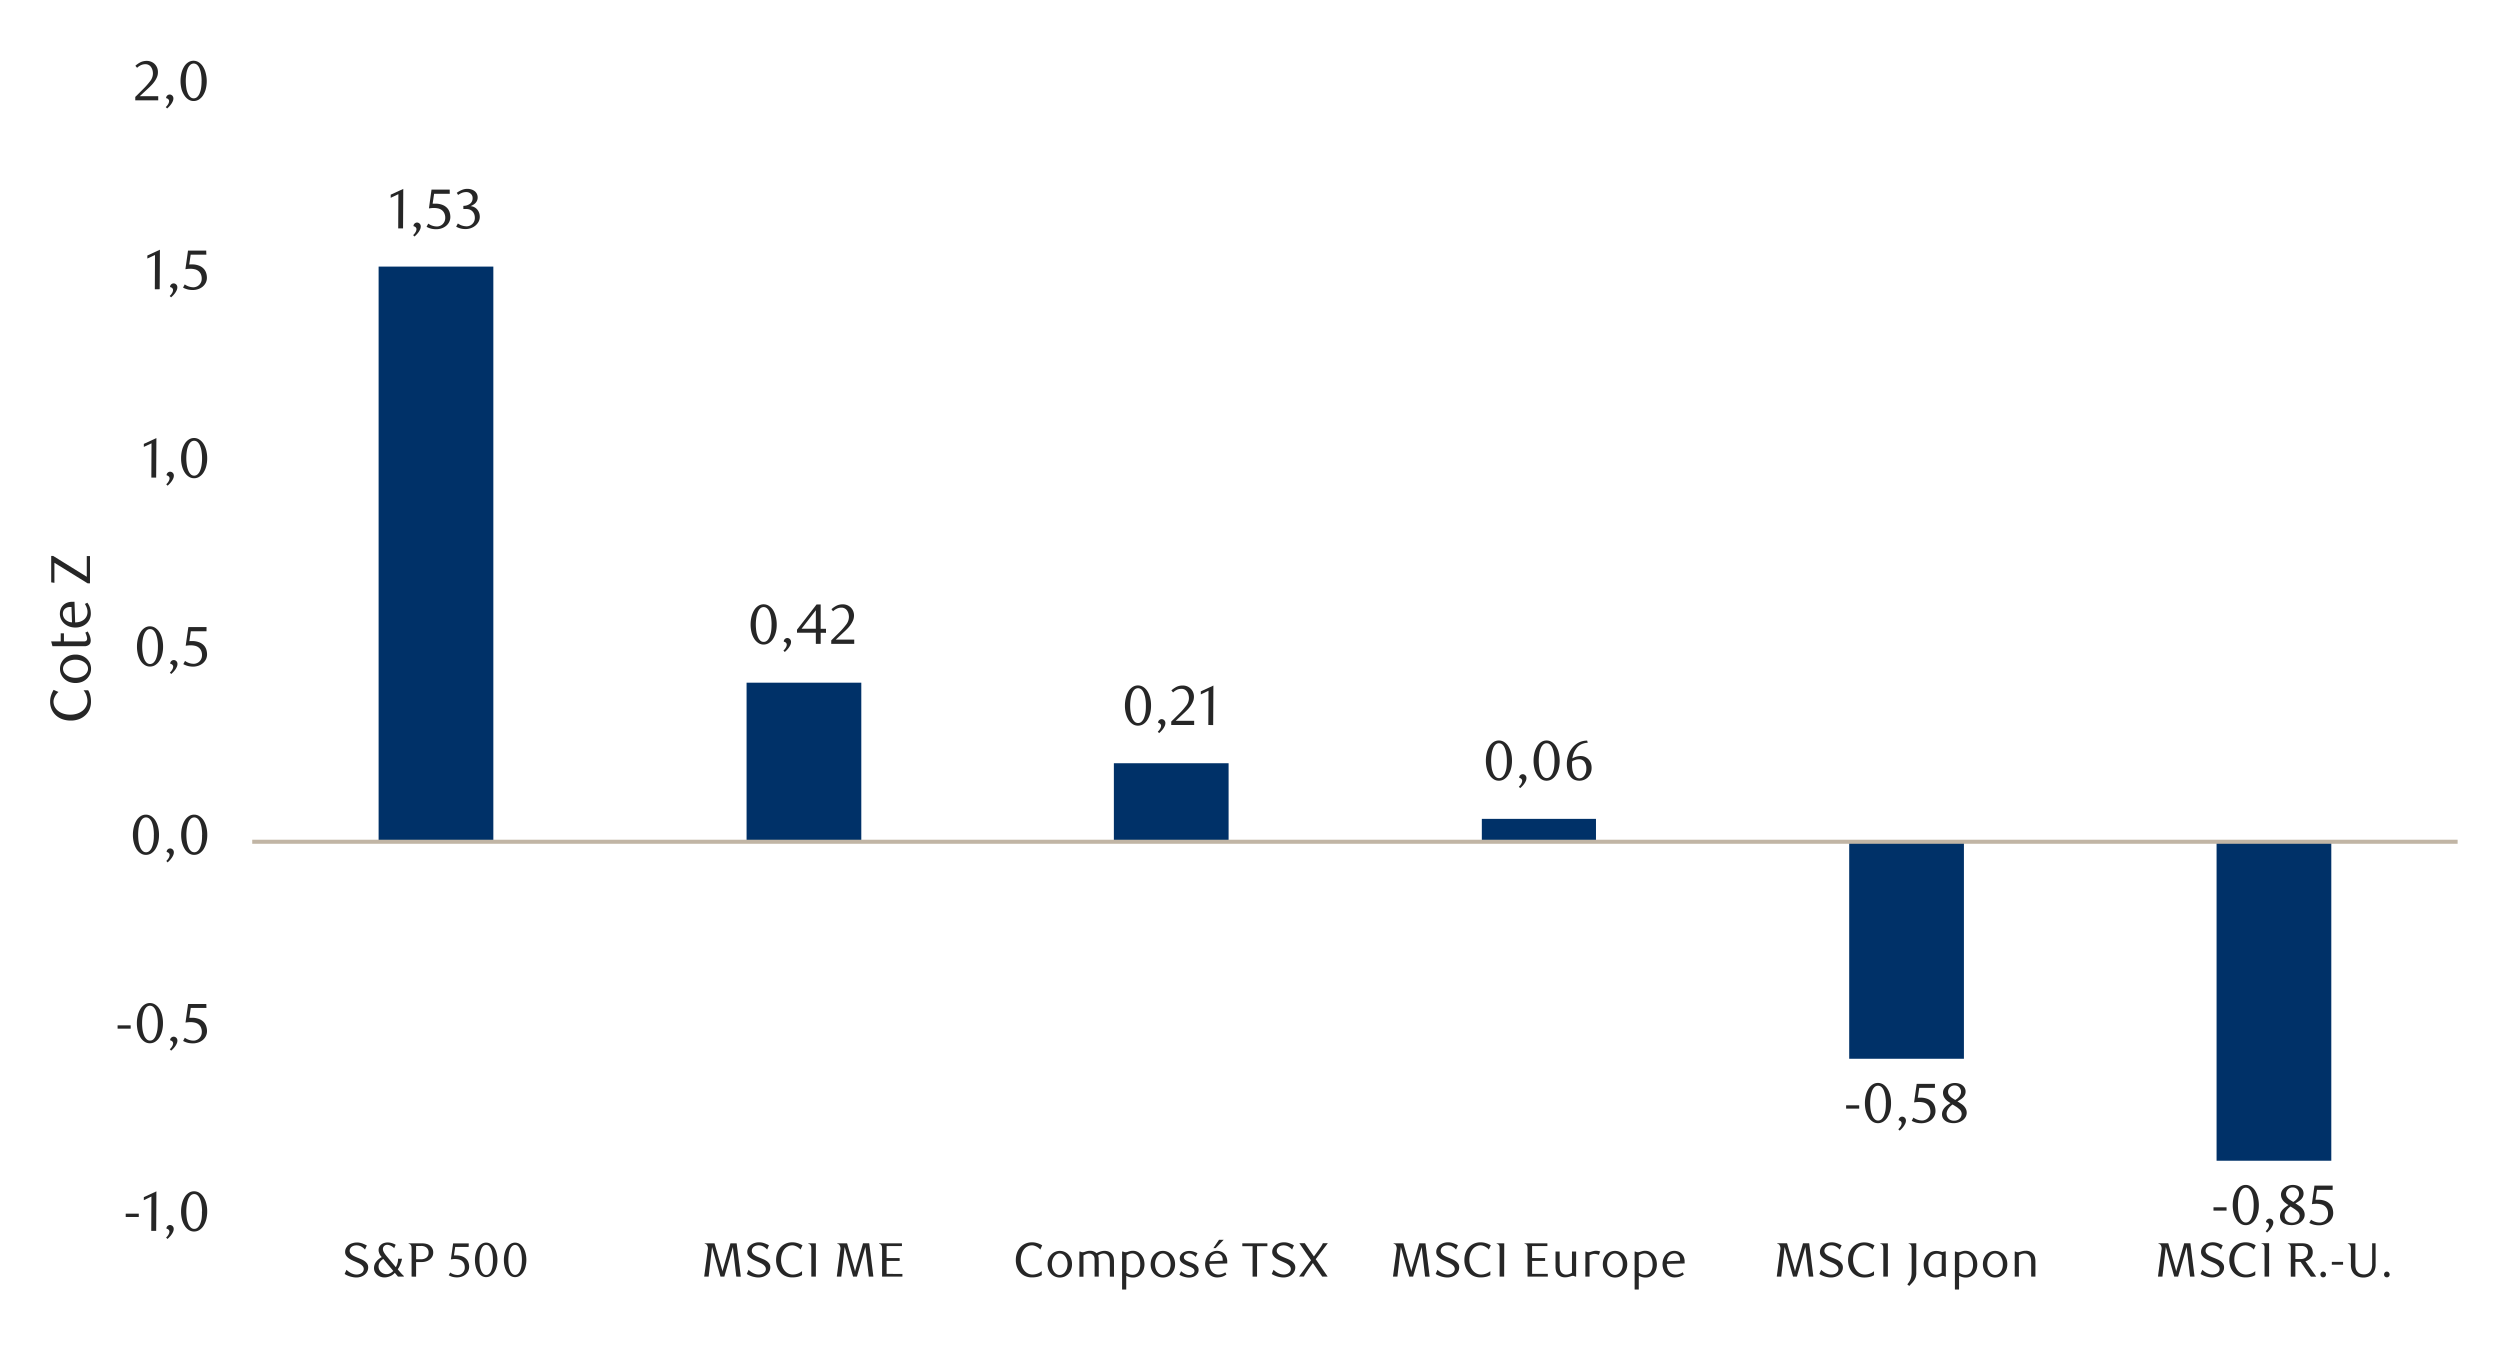 <svg id="Layer_1" data-name="Layer 1" xmlns="http://www.w3.org/2000/svg" width="1460" height="790" viewBox="0 0 1460 790"><defs><style>.cls-1{fill:#003168;}.cls-2{fill:#c1b5a5;}.cls-3{fill:#262626;}</style></defs><path class="cls-1" d="M1294.48,677.87h67V491.42h-67Zm-214.55-59.55h67V491.42h-67ZM865.39,478.22h66.66v13.2H865.39ZM650.5,445.73h67v45.69h-67ZM436,398.69h67v92.73H436Zm-214.89-243h67v335.7h-67Z"/><rect class="cls-2" x="147.3" y="490.4" width="1287.95" height="2.37"/><path class="cls-3" d="M232.55,133.39l.1-20-4.48,2.14V113.7l7.34-3.39-.13,23.08Z"/><path class="cls-3" d="M241.27,137.31a6.58,6.58,0,0,0,1.4-1.73,3.6,3.6,0,0,0,.55-1.73,1.58,1.58,0,0,0-.43-1.07,2.17,2.17,0,0,0-1.22-.64l-.1-.27a2,2,0,0,1,.73-1.38,2.08,2.08,0,0,1,1.38-.53,2.23,2.23,0,0,1,2.14,2.34,4,4,0,0,1-.33,1.55,9,9,0,0,1-.84,1.55,12.07,12.07,0,0,1-1.17,1.46,17.25,17.25,0,0,1-1.32,1.27Z"/><path class="cls-3" d="M262.67,113.18h-9.15l-.86,5.76.73,0,.72,0a11.09,11.09,0,0,1,4.33.73,7.41,7.41,0,0,1,2.73,1.84,6.59,6.59,0,0,1,1.42,2.48,9.4,9.4,0,0,1,.41,2.65,6.47,6.47,0,0,1-.68,3,6.93,6.93,0,0,1-1.81,2.28,8.26,8.26,0,0,1-2.63,1.44,9.7,9.7,0,0,1-3.14.51,12.87,12.87,0,0,1-2.69-.28,11.17,11.17,0,0,1-2.94-1.13l1-1.88a8.65,8.65,0,0,0,5.1,1.68,4.58,4.58,0,0,0,1.76-.36,4.86,4.86,0,0,0,1.55-1,5.24,5.24,0,0,0,1.09-1.58,5.06,5.06,0,0,0,.41-2,6.24,6.24,0,0,0-.6-2.92,4.88,4.88,0,0,0-1.53-1.79,5.64,5.64,0,0,0-2.14-.91,12.09,12.09,0,0,0-2.38-.24,14.76,14.76,0,0,0-1.5.08c-.49.06-.95.11-1.37.18L252,110.71h10.63Z"/><path class="cls-3" d="M274.78,120.39A5.66,5.66,0,0,1,277,121a5.54,5.54,0,0,1,1.69,1.34,6.36,6.36,0,0,1,1.11,1.93,6.93,6.93,0,0,1,.39,2.37,5.94,5.94,0,0,1-.69,2.82,7.7,7.7,0,0,1-1.84,2.27,8.73,8.73,0,0,1-2.67,1.51,9.24,9.24,0,0,1-3.13.54,12.33,12.33,0,0,1-2.58-.28,10.24,10.24,0,0,1-2.88-1.13l1-1.88a8.78,8.78,0,0,0,5.13,1.68,4.53,4.53,0,0,0,1.78-.36,5,5,0,0,0,1.53-1,4.58,4.58,0,0,0,1.07-1.54,5.11,5.11,0,0,0,.4-2,6,6,0,0,0-.39-2.25,4.65,4.65,0,0,0-1.06-1.63,4.2,4.2,0,0,0-1.57-1,5.53,5.53,0,0,0-1.92-.33H270.6v-1.84a6.6,6.6,0,0,0,3.89-1.22,4,4,0,0,0,1.51-3.36,3.17,3.17,0,0,0-1.07-2.47,3.76,3.76,0,0,0-2.58-1,7.14,7.14,0,0,0-2.44.41,11.56,11.56,0,0,0-2.37,1.27l-.79-1.25a15.55,15.55,0,0,1,3-1.68,8.14,8.14,0,0,1,3.16-.63,7.54,7.54,0,0,1,2.45.38,6,6,0,0,1,1.91,1,4.61,4.61,0,0,1,1.69,3.62,4.78,4.78,0,0,1-.32,1.78,5,5,0,0,1-.89,1.41,5.48,5.48,0,0,1-1.32,1.07A10,10,0,0,1,274.78,120.39Z"/><path class="cls-3" d="M453.61,364.71a17.9,17.9,0,0,1-.58,4.72,12.57,12.57,0,0,1-1.61,3.71,7.89,7.89,0,0,1-2.43,2.42,5.76,5.76,0,0,1-3.07.86,5.57,5.57,0,0,1-3-.88,8,8,0,0,1-2.4-2.42,12.46,12.46,0,0,1-1.59-3.69,18.18,18.18,0,0,1-.58-4.68,18.67,18.67,0,0,1,.58-4.75,13.3,13.3,0,0,1,1.58-3.76,7.58,7.58,0,0,1,2.39-2.45,5.74,5.74,0,0,1,6.11,0,8,8,0,0,1,2.43,2.45A12.76,12.76,0,0,1,453,360,18.08,18.08,0,0,1,453.61,364.71Zm-3,.05a25.86,25.86,0,0,0-.3-4.05,14.55,14.55,0,0,0-.87-3.25A5.86,5.86,0,0,0,448,355.3a3,3,0,0,0-4,0,5.94,5.94,0,0,0-1.43,2.14,14.36,14.36,0,0,0-.87,3.23,27.22,27.22,0,0,0,0,8.06,13.35,13.35,0,0,0,.89,3.23A6,6,0,0,0,444,374.1a2.86,2.86,0,0,0,2,.77,2.93,2.93,0,0,0,2-.77,5.85,5.85,0,0,0,1.45-2.14,14.32,14.32,0,0,0,.87-3.21A24.9,24.9,0,0,0,450.58,364.76Z"/><path class="cls-3" d="M457.52,379.94a6.62,6.62,0,0,0,1.4-1.73,3.56,3.56,0,0,0,.55-1.73,1.6,1.6,0,0,0-.43-1.07,2.17,2.17,0,0,0-1.22-.64l-.1-.26a2.09,2.09,0,0,1,.73-1.39,2.07,2.07,0,0,1,1.38-.52,2.23,2.23,0,0,1,2.14,2.34,4,4,0,0,1-.33,1.54,9,9,0,0,1-.84,1.55,12.07,12.07,0,0,1-1.17,1.46,14.11,14.11,0,0,1-1.32,1.27Z"/><path class="cls-3" d="M479.28,369.54V376h-2.83v-6.48h-11v-1.78L476.88,353h2.4v14.22h3.1v2.37Zm-2.83-13.17-8.33,10.8h8.33Z"/><path class="cls-3" d="M485.44,376v-2l4.34-4.32a41.15,41.15,0,0,0,4.36-4.92,7.39,7.39,0,0,0,1.63-4.39,7.29,7.29,0,0,0-.31-2.19,5.68,5.68,0,0,0-.87-1.74,3.84,3.84,0,0,0-3.19-1.57,6.07,6.07,0,0,0-2.67.58,8.11,8.11,0,0,0-2.21,1.53l-.95-1.19a13,13,0,0,1,3.16-2.15,8.31,8.31,0,0,1,3.49-.71,6.66,6.66,0,0,1,2.53.48,6.25,6.25,0,0,1,2.08,1.34,6.52,6.52,0,0,1,1.4,2.07,6.73,6.73,0,0,1,.51,2.65,7.41,7.41,0,0,1-.58,2.88,13.43,13.43,0,0,1-1.42,2.54,18.27,18.27,0,0,1-1.77,2.15c-.63.65-1.19,1.2-1.7,1.66l-5.2,4.84h10.8V376Z"/><path class="cls-3" d="M672.21,412.09a18.34,18.34,0,0,1-.57,4.72,12.51,12.51,0,0,1-1.61,3.7,7.82,7.82,0,0,1-2.43,2.43,5.75,5.75,0,0,1-3.07.85,5.54,5.54,0,0,1-3-.87,8,8,0,0,1-2.4-2.42,12.69,12.69,0,0,1-1.59-3.69,17.77,17.77,0,0,1-.58-4.69,18.21,18.21,0,0,1,.58-4.74,13.17,13.17,0,0,1,1.57-3.76,7.85,7.85,0,0,1,2.4-2.46,5.8,5.8,0,0,1,6.11,0,8.15,8.15,0,0,1,2.43,2.46,12.65,12.65,0,0,1,1.61,3.74A18.53,18.53,0,0,1,672.21,412.09Zm-3,.05a25.67,25.67,0,0,0-.3-4.05,14.65,14.65,0,0,0-.87-3.26,5.94,5.94,0,0,0-1.43-2.15,3,3,0,0,0-4,0,5.85,5.85,0,0,0-1.43,2.14,13.29,13.29,0,0,0-.87,3.22,27.29,27.29,0,0,0,0,8.07,13.27,13.27,0,0,0,.88,3.22,6.14,6.14,0,0,0,1.45,2.14,2.85,2.85,0,0,0,2,.78,2.91,2.91,0,0,0,2-.78,5.88,5.88,0,0,0,1.45-2.14,14.32,14.32,0,0,0,.87-3.21A24.77,24.77,0,0,0,669.19,412.14Z"/><path class="cls-3" d="M676.13,427.32a6.78,6.78,0,0,0,1.4-1.73,3.68,3.68,0,0,0,.54-1.73,1.57,1.57,0,0,0-.42-1.07,2.21,2.21,0,0,0-1.22-.64l-.1-.27a2,2,0,0,1,.72-1.38,2.12,2.12,0,0,1,1.39-.53,2.24,2.24,0,0,1,2.14,2.34,4,4,0,0,1-.33,1.55,9,9,0,0,1-.84,1.55,12.07,12.07,0,0,1-1.17,1.46,17.25,17.25,0,0,1-1.32,1.27Z"/><path class="cls-3" d="M684,423.4v-2l4.35-4.31a42.89,42.89,0,0,0,4.36-4.92,7.41,7.41,0,0,0,1.63-4.39,7.62,7.62,0,0,0-.31-2.19,5.64,5.64,0,0,0-.88-1.75,4,4,0,0,0-1.36-1.15,4,4,0,0,0-1.83-.41,6.24,6.24,0,0,0-2.67.57,8.32,8.32,0,0,0-2.2,1.54l-1-1.19a12.94,12.94,0,0,1,3.16-2.15,8.19,8.19,0,0,1,3.49-.71,6.91,6.91,0,0,1,2.54.47,6.29,6.29,0,0,1,2.07,1.35,6.36,6.36,0,0,1,1.4,2.07,6.7,6.7,0,0,1,.51,2.65,7.22,7.22,0,0,1-.58,2.87,13.17,13.17,0,0,1-1.41,2.55,17.38,17.38,0,0,1-1.78,2.15c-.62.65-1.19,1.2-1.69,1.66l-5.2,4.83h10.79v2.44Z"/><path class="cls-3" d="M705.66,423.4l.1-20-4.48,2.14v-1.78l7.34-3.39-.13,23.08Z"/><path class="cls-3" d="M883,444.24a17.87,17.87,0,0,1-.58,4.71,12.46,12.46,0,0,1-1.61,3.71,7.89,7.89,0,0,1-2.43,2.42,5.76,5.76,0,0,1-3.07.86,5.56,5.56,0,0,1-3-.87,8.07,8.07,0,0,1-2.4-2.43,12.46,12.46,0,0,1-1.59-3.69,18.19,18.19,0,0,1-.57-4.68,18.74,18.74,0,0,1,.57-4.75,13.11,13.11,0,0,1,1.58-3.75,7.52,7.52,0,0,1,2.39-2.46,5.8,5.8,0,0,1,6.11,0,7.93,7.93,0,0,1,2.43,2.46,12.65,12.65,0,0,1,1.61,3.74A18,18,0,0,1,883,444.24Zm-3,.05a25.67,25.67,0,0,0-.3-4.05,13.64,13.64,0,0,0-.87-3.26,5.94,5.94,0,0,0-1.43-2.16,3,3,0,0,0-4,0A6.07,6.07,0,0,0,872,437a14.36,14.36,0,0,0-.87,3.23,27.22,27.22,0,0,0,0,8.06,13.35,13.35,0,0,0,.89,3.23,6.1,6.1,0,0,0,1.45,2.14,2.88,2.88,0,0,0,2,.77,2.93,2.93,0,0,0,2-.77,5.85,5.85,0,0,0,1.45-2.14,13.33,13.33,0,0,0,.87-3.21A24.86,24.86,0,0,0,880,444.29Z"/><path class="cls-3" d="M887,459.46a6.46,6.46,0,0,0,1.4-1.73,3.61,3.61,0,0,0,.54-1.72,1.52,1.52,0,0,0-.43-1.07,2.15,2.15,0,0,0-1.21-.65l-.1-.26a2,2,0,0,1,.72-1.38,2.11,2.11,0,0,1,1.38-.53,2.15,2.15,0,0,1,1.45.61,2.19,2.19,0,0,1,.69,1.73,4,4,0,0,1-.33,1.55,8.94,8.94,0,0,1-.84,1.54A12.26,12.26,0,0,1,889.1,459a17.25,17.25,0,0,1-1.32,1.27Z"/><path class="cls-3" d="M910.85,444.24a18.31,18.31,0,0,1-.57,4.71,12.46,12.46,0,0,1-1.61,3.71,7.89,7.89,0,0,1-2.43,2.42,5.78,5.78,0,0,1-3.07.86,5.54,5.54,0,0,1-3-.87,8.07,8.07,0,0,1-2.4-2.43,12.73,12.73,0,0,1-1.6-3.69,18.19,18.19,0,0,1-.57-4.68,18.74,18.74,0,0,1,.57-4.75,13.4,13.4,0,0,1,1.58-3.75,7.64,7.64,0,0,1,2.4-2.46,5.63,5.63,0,0,1,3-.87,5.7,5.7,0,0,1,3.07.87,7.93,7.93,0,0,1,2.43,2.46,12.65,12.65,0,0,1,1.61,3.74A18.47,18.47,0,0,1,910.85,444.24Zm-3,.05a25.67,25.67,0,0,0-.3-4.05,14.65,14.65,0,0,0-.87-3.26,6.09,6.09,0,0,0-1.44-2.16,3,3,0,0,0-4,0,5.94,5.94,0,0,0-1.43,2.14,13.83,13.83,0,0,0-.88,3.23,28.15,28.15,0,0,0,0,8.06,13.82,13.82,0,0,0,.89,3.23,6.24,6.24,0,0,0,1.45,2.14,2.88,2.88,0,0,0,2,.77,3,3,0,0,0,2-.77,6,6,0,0,0,1.45-2.14,14.32,14.32,0,0,0,.87-3.21A24.86,24.86,0,0,0,907.83,444.29Z"/><path class="cls-3" d="M927.25,433.75a10.06,10.06,0,0,0-3,.6,8.84,8.84,0,0,0-2.16,1.18,6.76,6.76,0,0,0-1.44,1.5,17.72,17.72,0,0,0-1,1.53,10.78,10.78,0,0,0-.85,2.06,12.32,12.32,0,0,0-.53,2.28,10.62,10.62,0,0,1,2.52-1.07,9.67,9.67,0,0,1,2.35-.31,6.66,6.66,0,0,1,2.44.46,6,6,0,0,1,2,1.35A6.33,6.33,0,0,1,929,445.5a8.15,8.15,0,0,1,.49,2.93,7.89,7.89,0,0,1-.61,3.21,6.88,6.88,0,0,1-3.9,3.81,7.21,7.21,0,0,1-2.63.49,7.35,7.35,0,0,1-2.85-.56,6,6,0,0,1-2.32-1.74,8.69,8.69,0,0,1-1.56-3,14.23,14.23,0,0,1-.58-4.33,16.25,16.25,0,0,1,.92-5.53,14.1,14.1,0,0,1,2.52-4.37,11.52,11.52,0,0,1,3.75-2.88,10.64,10.64,0,0,1,4.66-1Zm-9.09,10.83c0,.31-.08.63-.1,1s0,.66,0,1a17.37,17.37,0,0,0,.2,2.73,8.58,8.58,0,0,0,.55,2.14,5.58,5.58,0,0,0,1.55,2.33,3.07,3.07,0,0,0,2,.76,3.2,3.2,0,0,0,1.52-.38,3.86,3.86,0,0,0,1.3-1.1,6,6,0,0,0,.9-1.74,7.09,7.09,0,0,0,.34-2.28,6.51,6.51,0,0,0-1.16-4.23,3.77,3.77,0,0,0-3-1.39,7,7,0,0,0-2,.28A8.52,8.52,0,0,0,918.16,444.58Z"/><path class="cls-3" d="M1078.13,647.44V645.5h7.64v1.94Z"/><path class="cls-3" d="M1104.37,644.23a17.9,17.9,0,0,1-.58,4.72,12.57,12.57,0,0,1-1.61,3.71,7.89,7.89,0,0,1-2.43,2.42,5.76,5.76,0,0,1-3.07.86,5.57,5.57,0,0,1-3-.88,8,8,0,0,1-2.4-2.42,12.46,12.46,0,0,1-1.59-3.69,18.18,18.18,0,0,1-.58-4.68,18.67,18.67,0,0,1,.58-4.75,13.3,13.3,0,0,1,1.58-3.76,7.58,7.58,0,0,1,2.39-2.45,5.74,5.74,0,0,1,6.11,0,8,8,0,0,1,2.43,2.45,12.76,12.76,0,0,1,1.61,3.74A18.08,18.08,0,0,1,1104.37,644.23Zm-3,0a25.76,25.76,0,0,0-.3-4,14.55,14.55,0,0,0-.87-3.25,5.86,5.86,0,0,0-1.43-2.16,3,3,0,0,0-4,0,5.94,5.94,0,0,0-1.43,2.14,14.36,14.36,0,0,0-.87,3.23,27.22,27.22,0,0,0,0,8.06,13.35,13.35,0,0,0,.89,3.23,6,6,0,0,0,1.45,2.14,2.86,2.86,0,0,0,2,.77,2.93,2.93,0,0,0,2-.77,5.85,5.85,0,0,0,1.45-2.14,14.32,14.32,0,0,0,.87-3.21A24.9,24.9,0,0,0,1101.34,644.28Z"/><path class="cls-3" d="M1108.61,659.46a6.62,6.62,0,0,0,1.4-1.73,3.65,3.65,0,0,0,.54-1.73,1.59,1.59,0,0,0-.42-1.07,2.17,2.17,0,0,0-1.22-.64l-.1-.26a2.09,2.09,0,0,1,.73-1.39,2.07,2.07,0,0,1,1.38-.52,2.23,2.23,0,0,1,2.14,2.34,4,4,0,0,1-.33,1.54,9,9,0,0,1-.84,1.55,12.07,12.07,0,0,1-1.17,1.46,14.11,14.11,0,0,1-1.32,1.27Z"/><path class="cls-3" d="M1130,635.33h-9.15l-.86,5.76.73-.05.72,0a11.31,11.31,0,0,1,4.33.73,7.53,7.53,0,0,1,2.73,1.84,6.63,6.63,0,0,1,1.42,2.49,9.29,9.29,0,0,1,.41,2.65,6.5,6.5,0,0,1-.68,3,7.13,7.13,0,0,1-1.81,2.27,8.28,8.28,0,0,1-2.63,1.45,9.7,9.7,0,0,1-3.14.51,13.57,13.57,0,0,1-2.69-.28,11.45,11.45,0,0,1-2.94-1.14l1-1.88a8.65,8.65,0,0,0,5.1,1.68,4.58,4.58,0,0,0,1.76-.36,4.86,4.86,0,0,0,1.55-1,4.93,4.93,0,0,0,1.08-1.58,4.83,4.83,0,0,0,.42-2,6.17,6.17,0,0,0-.6-2.91,4.84,4.84,0,0,0-1.53-1.8,5.54,5.54,0,0,0-2.14-.9,11.39,11.39,0,0,0-2.38-.25,14.76,14.76,0,0,0-1.5.08l-1.37.18,1.52-10.86H1130Z"/><path class="cls-3" d="M1139.08,644.18c-.46-.28-.94-.6-1.46-.95a7.9,7.9,0,0,1-1.41-1.25,6.75,6.75,0,0,1-1.07-1.66,5.44,5.44,0,0,1-.42-2.23,4.43,4.43,0,0,1,.57-2.2,6.21,6.21,0,0,1,1.54-1.78,8,8,0,0,1,2.19-1.2,7.54,7.54,0,0,1,2.59-.44,8.46,8.46,0,0,1,2.46.34,6,6,0,0,1,2,1,4.85,4.85,0,0,1,1.34,1.58,4.28,4.28,0,0,1,.49,2.07,4.51,4.51,0,0,1-.38,1.88,5.53,5.53,0,0,1-1,1.49,8.39,8.39,0,0,1-1.53,1.25c-.59.39-1.21.77-1.85,1.14l.66.39,1.7,1.14a8.07,8.07,0,0,1,1.53,1.32,6.39,6.39,0,0,1,1.1,1.66,5.16,5.16,0,0,1-.16,4.46,6.32,6.32,0,0,1-1.61,1.93,8.36,8.36,0,0,1-2.42,1.31,8.91,8.91,0,0,1-3,.5,10.48,10.48,0,0,1-2.61-.32,6.48,6.48,0,0,1-2.17-1,4.84,4.84,0,0,1-1.48-1.61,4.58,4.58,0,0,1-.54-2.26,5.11,5.11,0,0,1,.53-2.37,7.62,7.62,0,0,1,1.29-1.81,10.87,10.87,0,0,1,1.63-1.37C1138.11,644.87,1138.62,644.51,1139.08,644.18Zm1.17.86a14.47,14.47,0,0,0-1.29,1.1,8.92,8.92,0,0,0-1.1,1.3,6.71,6.71,0,0,0-.76,1.45,4.29,4.29,0,0,0,0,3.05,3.84,3.84,0,0,0,.83,1.31,3.7,3.7,0,0,0,1.35.91,4.91,4.91,0,0,0,1.89.33,5.13,5.13,0,0,0,1.91-.33,4.09,4.09,0,0,0,1.4-.91,3.61,3.61,0,0,0,.85-1.31,4.27,4.27,0,0,0,.28-1.53,3.66,3.66,0,0,0-1.41-2.7c-.33-.29-.68-.56-1-.83s-.72-.51-1.09-.74-.7-.44-1-.62Zm1.61-2.67a8,8,0,0,0,1.27-.87,7.69,7.69,0,0,0,1.08-1.13,5.85,5.85,0,0,0,.76-1.32,3.8,3.8,0,0,0-.51-3.75,3.49,3.49,0,0,0-1.2-1,3.61,3.61,0,0,0-1.7-.38,3.69,3.69,0,0,0-2.73,1,3.56,3.56,0,0,0-1.15,2.77,2.92,2.92,0,0,0,.33,1.4,5.26,5.26,0,0,0,.84,1.13,6.47,6.47,0,0,0,1.17,1c.44.29.87.56,1.31.83Z"/><path class="cls-3" d="M1292.68,707v-1.94h7.63V707Z"/><path class="cls-3" d="M1319.17,703.79a18.26,18.26,0,0,1-.57,4.71,12.46,12.46,0,0,1-1.61,3.71,7.93,7.93,0,0,1-2.43,2.43,5.77,5.77,0,0,1-3.07.85,5.54,5.54,0,0,1-3-.87,8,8,0,0,1-2.4-2.42,12.92,12.92,0,0,1-1.6-3.7,18.08,18.08,0,0,1-.57-4.68,18.66,18.66,0,0,1,.57-4.74,13.47,13.47,0,0,1,1.58-3.76,7.74,7.74,0,0,1,2.4-2.46,5.63,5.63,0,0,1,3-.87,5.7,5.7,0,0,1,3.07.87,8,8,0,0,1,2.43,2.46,12.65,12.65,0,0,1,1.61,3.74A18.53,18.53,0,0,1,1319.17,703.79Zm-3,.05a25.67,25.67,0,0,0-.3-4.05,14.65,14.65,0,0,0-.87-3.26,5.83,5.83,0,0,0-1.44-2.15,3,3,0,0,0-4,0,5.85,5.85,0,0,0-1.43,2.14,13.74,13.74,0,0,0-.88,3.22,28.22,28.22,0,0,0,0,8.07,13.73,13.73,0,0,0,.89,3.22,6.14,6.14,0,0,0,1.45,2.14,2.85,2.85,0,0,0,2,.78,2.91,2.91,0,0,0,2-.78A5.88,5.88,0,0,0,1315,711a14.32,14.32,0,0,0,.87-3.21A24.77,24.77,0,0,0,1316.15,703.84Z"/><path class="cls-3" d="M1323.16,719a6.53,6.53,0,0,0,1.39-1.72,3.6,3.6,0,0,0,.55-1.73,1.54,1.54,0,0,0-.43-1.07,2.17,2.17,0,0,0-1.22-.64l-.1-.27a2,2,0,0,1,.73-1.38,2.1,2.1,0,0,1,1.38-.53,2.23,2.23,0,0,1,2.14,2.34,4,4,0,0,1-.33,1.55,9.41,9.41,0,0,1-.84,1.55,12.07,12.07,0,0,1-1.17,1.46c-.44.47-.88.89-1.31,1.27Z"/><path class="cls-3" d="M1336.48,703.74c-.46-.28-1-.6-1.46-1a7.63,7.63,0,0,1-1.42-1.25,6.78,6.78,0,0,1-1.06-1.67,5.2,5.2,0,0,1-.43-2.22,4.33,4.33,0,0,1,.58-2.2,5.9,5.9,0,0,1,1.53-1.78A7.88,7.88,0,0,1,1339,692a8.34,8.34,0,0,1,2.45.35,6.1,6.1,0,0,1,2,1,5,5,0,0,1,1.33,1.58,4.62,4.62,0,0,1,.11,3.95,5.42,5.42,0,0,1-1,1.5,8.39,8.39,0,0,1-1.53,1.25c-.59.39-1.2.76-1.85,1.14l.66.39q.85.55,1.71,1.14a8.4,8.4,0,0,1,1.53,1.31,7,7,0,0,1,1.1,1.67,5.08,5.08,0,0,1,.42,2.14,4.79,4.79,0,0,1-.59,2.32,6.26,6.26,0,0,1-1.61,1.92,8.09,8.09,0,0,1-2.41,1.32,8.92,8.92,0,0,1-3,.49,10.49,10.49,0,0,1-2.61-.31,7,7,0,0,1-2.17-.95,4.75,4.75,0,0,1-1.47-1.62,4.54,4.54,0,0,1-.55-2.25A5.11,5.11,0,0,1,1332,708a7.2,7.2,0,0,1,1.3-1.81,10.33,10.33,0,0,1,1.62-1.37C1335.5,704.43,1336,704.07,1336.48,703.74Zm1.16.86a11.85,11.85,0,0,0-1.28,1.1,9,9,0,0,0-1.11,1.3,6.06,6.06,0,0,0-.75,1.45,4.24,4.24,0,0,0-.28,1.51,4.19,4.19,0,0,0,.28,1.53,3.76,3.76,0,0,0,.82,1.32,3.68,3.68,0,0,0,1.35.9,5,5,0,0,0,1.89.33,5.09,5.09,0,0,0,1.91-.33,4,4,0,0,0,1.4-.9,3.72,3.72,0,0,0,.86-1.32A4.41,4.41,0,0,0,1343,710a3.71,3.71,0,0,0-1.42-2.7c-.33-.28-.67-.56-1-.82s-.72-.51-1.08-.74l-1-.63Zm1.61-2.67a8,8,0,0,0,1.27-.87,6.91,6.91,0,0,0,1.09-1.14,5.54,5.54,0,0,0,.75-1.31,3.82,3.82,0,0,0-.51-3.76,3.42,3.42,0,0,0-1.2-1,3.69,3.69,0,0,0-1.69-.38,3.74,3.74,0,0,0-2.74,1.06,3.58,3.58,0,0,0-1.15,2.76,2.87,2.87,0,0,0,.33,1.4,5.08,5.08,0,0,0,.84,1.14,6.47,6.47,0,0,0,1.17.95c.44.29.88.56,1.32.82Z"/><path class="cls-3" d="M1362.26,694.89h-9.15l-.85,5.76c.24,0,.48,0,.72,0l.72,0a11.09,11.09,0,0,1,4.33.73,7.41,7.41,0,0,1,2.73,1.84,6.39,6.39,0,0,1,1.42,2.48,9.34,9.34,0,0,1,.41,2.65,6.5,6.5,0,0,1-.67,3,7,7,0,0,1-1.81,2.27,8.25,8.25,0,0,1-2.64,1.45,9.66,9.66,0,0,1-3.14.51,12.77,12.77,0,0,1-2.68-.28,11.22,11.22,0,0,1-3-1.13l1-1.88a8.65,8.65,0,0,0,5.1,1.68,4.54,4.54,0,0,0,1.76-.36,4.75,4.75,0,0,0,1.55-1,5.24,5.24,0,0,0,1.09-1.58,5.06,5.06,0,0,0,.41-2A6.37,6.37,0,0,0,1359,706a5.08,5.08,0,0,0-1.53-1.79,5.78,5.78,0,0,0-2.14-.91A12.26,12.26,0,0,0,1353,703a12.45,12.45,0,0,0-1.5.08c-.49,0-1,.11-1.36.18l1.51-10.86h10.63Z"/><path class="cls-3" d="M73.42,710.72v-1.94h7.63v1.94Z"/><path class="cls-3" d="M88.33,718.82l.1-20.05L84,700.91v-1.77l7.34-3.39-.13,23.07Z"/><path class="cls-3" d="M97,722.74a6.82,6.82,0,0,0,1.4-1.73,3.65,3.65,0,0,0,.54-1.73,1.56,1.56,0,0,0-.43-1.07,2.14,2.14,0,0,0-1.22-.64l-.1-.26a2.14,2.14,0,0,1,2.11-1.91,2.22,2.22,0,0,1,2.14,2.33,4,4,0,0,1-.33,1.55,9,9,0,0,1-.84,1.55,12.07,12.07,0,0,1-1.17,1.46,15.46,15.46,0,0,1-1.31,1.27Z"/><path class="cls-3" d="M121,707.51a17.9,17.9,0,0,1-.58,4.72,12.57,12.57,0,0,1-1.61,3.71,7.89,7.89,0,0,1-2.43,2.42,5.75,5.75,0,0,1-3.07.85,5.56,5.56,0,0,1-3-.87,8,8,0,0,1-2.4-2.42,12.46,12.46,0,0,1-1.59-3.69,18.18,18.18,0,0,1-.58-4.68,18.67,18.67,0,0,1,.58-4.75,13.3,13.3,0,0,1,1.58-3.76,7.58,7.58,0,0,1,2.39-2.45,5.74,5.74,0,0,1,6.11,0,8,8,0,0,1,2.43,2.45,12.76,12.76,0,0,1,1.61,3.74A18.08,18.08,0,0,1,121,707.51Zm-3,0a25.67,25.67,0,0,0-.3-4,14.26,14.26,0,0,0-.87-3.26,5.9,5.9,0,0,0-1.43-2.15,3,3,0,0,0-4,0,5.94,5.94,0,0,0-1.43,2.14,14.27,14.27,0,0,0-.87,3.22,27.29,27.29,0,0,0,0,8.07,13.26,13.26,0,0,0,.89,3.22,5.92,5.92,0,0,0,1.45,2.14,2.82,2.82,0,0,0,2,.78,2.89,2.89,0,0,0,2-.78,5.68,5.68,0,0,0,1.45-2.14,13.86,13.86,0,0,0,.87-3.2A24.9,24.9,0,0,0,117.92,707.56Z"/><path class="cls-3" d="M68.68,600.74V598.8h7.64v1.94Z"/><path class="cls-3" d="M95.18,597.53a17.9,17.9,0,0,1-.58,4.72A12.57,12.57,0,0,1,93,606a7.89,7.89,0,0,1-2.43,2.42,5.75,5.75,0,0,1-3.07.85,5.56,5.56,0,0,1-3-.87,8,8,0,0,1-2.4-2.42,12.46,12.46,0,0,1-1.59-3.69,18.18,18.18,0,0,1-.58-4.68,18.67,18.67,0,0,1,.58-4.75,13.3,13.3,0,0,1,1.58-3.76,7.58,7.58,0,0,1,2.39-2.45,5.74,5.74,0,0,1,6.11,0A8,8,0,0,1,93,589.06a12.76,12.76,0,0,1,1.61,3.74A18.08,18.08,0,0,1,95.18,597.53Zm-3,.05a25.67,25.67,0,0,0-.3-4.05,14.26,14.26,0,0,0-.87-3.26,5.81,5.81,0,0,0-1.43-2.15,3,3,0,0,0-4,0,5.85,5.85,0,0,0-1.43,2.14,14.27,14.27,0,0,0-.87,3.22,27.29,27.29,0,0,0,0,8.07,13.26,13.26,0,0,0,.89,3.22,5.92,5.92,0,0,0,1.45,2.14,2.82,2.82,0,0,0,2,.78,2.89,2.89,0,0,0,2-.78A5.68,5.68,0,0,0,91,604.77a13.86,13.86,0,0,0,.87-3.2A24.9,24.9,0,0,0,92.15,597.58Z"/><path class="cls-3" d="M99.16,612.76a6.62,6.62,0,0,0,1.4-1.73,3.65,3.65,0,0,0,.54-1.73,1.56,1.56,0,0,0-.43-1.07,2.15,2.15,0,0,0-1.21-.64l-.1-.26a2,2,0,0,1,.72-1.39,2.1,2.1,0,0,1,1.38-.52,2.22,2.22,0,0,1,2.14,2.33,4,4,0,0,1-.33,1.55,8.33,8.33,0,0,1-.83,1.55,12.07,12.07,0,0,1-1.17,1.46,15.52,15.52,0,0,1-1.32,1.27Z"/><path class="cls-3" d="M120.56,588.63h-9.15l-.86,5.76.72,0,.73,0a11.35,11.35,0,0,1,4.33.73,7.53,7.53,0,0,1,2.73,1.84,6.47,6.47,0,0,1,1.41,2.49,9,9,0,0,1,.42,2.65,6.46,6.46,0,0,1-.68,3,7.06,7.06,0,0,1-1.81,2.28,8.37,8.37,0,0,1-2.63,1.44,9.72,9.72,0,0,1-3.15.51,13.46,13.46,0,0,1-2.68-.27,11.65,11.65,0,0,1-3-1.14l1-1.88a8.66,8.66,0,0,0,5.11,1.68,4.58,4.58,0,0,0,1.76-.36,4.86,4.86,0,0,0,1.55-1,5.21,5.21,0,0,0,1.08-1.58,4.86,4.86,0,0,0,.41-2,6.17,6.17,0,0,0-.59-2.91,4.84,4.84,0,0,0-1.53-1.8,5.6,5.6,0,0,0-2.14-.9,11.49,11.49,0,0,0-2.39-.25,14.72,14.72,0,0,0-1.49.08l-1.37.18,1.51-10.86h10.64Z"/><path class="cls-3" d="M92.87,487.55a18.34,18.34,0,0,1-.57,4.72,12.4,12.4,0,0,1-1.61,3.7,7.82,7.82,0,0,1-2.43,2.43,5.77,5.77,0,0,1-3.07.85,5.51,5.51,0,0,1-3-.87,8,8,0,0,1-2.4-2.42,12.85,12.85,0,0,1-1.6-3.69,18.21,18.21,0,0,1-.57-4.69,18.66,18.66,0,0,1,.57-4.74,13.6,13.6,0,0,1,1.58-3.76,7.85,7.85,0,0,1,2.4-2.46,5.63,5.63,0,0,1,3-.87,5.7,5.7,0,0,1,3.07.87,8.15,8.15,0,0,1,2.43,2.46,12.76,12.76,0,0,1,1.61,3.74A18.53,18.53,0,0,1,92.87,487.55Zm-3,.05a25.72,25.72,0,0,0-.29-4.05,14.8,14.8,0,0,0-.87-3.26,6,6,0,0,0-1.44-2.15,3,3,0,0,0-4,0,5.85,5.85,0,0,0-1.43,2.14,13.74,13.74,0,0,0-.88,3.22,28.22,28.22,0,0,0,0,8.07,13.73,13.73,0,0,0,.89,3.22,6,6,0,0,0,1.45,2.14,2.85,2.85,0,0,0,2,.78,2.91,2.91,0,0,0,2-.78,5.8,5.8,0,0,0,1.45-2.14,14.32,14.32,0,0,0,.87-3.21A24.73,24.73,0,0,0,89.84,487.6Z"/><path class="cls-3" d="M97.12,502.78a6.62,6.62,0,0,0,1.4-1.73,3.65,3.65,0,0,0,.54-1.73,1.54,1.54,0,0,0-.43-1.07,2.15,2.15,0,0,0-1.21-.64l-.1-.27A2,2,0,0,1,98,496a2.1,2.1,0,0,1,1.38-.52,2.18,2.18,0,0,1,1.45.6,2.2,2.2,0,0,1,.69,1.73,4,4,0,0,1-.33,1.55,9,9,0,0,1-.84,1.55,13,13,0,0,1-1.16,1.46,15.52,15.52,0,0,1-1.32,1.27Z"/><path class="cls-3" d="M121.05,487.55a17.9,17.9,0,0,1-.58,4.72,12.39,12.39,0,0,1-1.6,3.7,7.74,7.74,0,0,1-2.44,2.43,5.75,5.75,0,0,1-3.07.85,5.56,5.56,0,0,1-3-.87,8,8,0,0,1-2.4-2.42,12.85,12.85,0,0,1-1.59-3.69,18.21,18.21,0,0,1-.57-4.69,18.66,18.66,0,0,1,.57-4.74,13.3,13.3,0,0,1,1.58-3.76,7.74,7.74,0,0,1,2.4-2.46,5.62,5.62,0,0,1,3-.87,5.68,5.68,0,0,1,3.07.87,8.07,8.07,0,0,1,2.44,2.46,12.75,12.75,0,0,1,1.6,3.74A18.08,18.08,0,0,1,121.05,487.55Zm-3,.05a27,27,0,0,0-.29-4.05,14.25,14.25,0,0,0-.88-3.26,5.81,5.81,0,0,0-1.43-2.15,3,3,0,0,0-4,0,5.87,5.87,0,0,0-1.44,2.14,14.27,14.27,0,0,0-.87,3.22,27.29,27.29,0,0,0,0,8.07,13.26,13.26,0,0,0,.89,3.22,5.92,5.92,0,0,0,1.45,2.14,2.84,2.84,0,0,0,2,.78,2.89,2.89,0,0,0,2-.78,5.57,5.57,0,0,0,1.45-2.14,13.79,13.79,0,0,0,.88-3.21A25.93,25.93,0,0,0,118,487.6Z"/><path class="cls-3" d="M95.24,377.57a18.34,18.34,0,0,1-.57,4.72A12.57,12.57,0,0,1,93.06,386a7.89,7.89,0,0,1-2.43,2.42,5.78,5.78,0,0,1-3.07.86,5.55,5.55,0,0,1-3-.88,8,8,0,0,1-2.4-2.42,12.73,12.73,0,0,1-1.6-3.69,18.19,18.19,0,0,1-.57-4.68,18.69,18.69,0,0,1,.57-4.75,13.6,13.6,0,0,1,1.58-3.76,7.71,7.71,0,0,1,2.4-2.45,5.55,5.55,0,0,1,3-.88,5.63,5.63,0,0,1,3.07.88,8,8,0,0,1,2.43,2.45,12.76,12.76,0,0,1,1.61,3.74A18.53,18.53,0,0,1,95.24,377.57Zm-3,.05a25.76,25.76,0,0,0-.3-4.05,14.55,14.55,0,0,0-.87-3.25,6,6,0,0,0-1.43-2.16,3,3,0,0,0-4,0,5.94,5.94,0,0,0-1.43,2.14,13.38,13.38,0,0,0-.87,3.23,27.22,27.22,0,0,0,0,8.06,13.36,13.36,0,0,0,.88,3.23A6.24,6.24,0,0,0,85.63,387a2.88,2.88,0,0,0,2,.77,3,3,0,0,0,2-.77,6,6,0,0,0,1.45-2.14,14.47,14.47,0,0,0,.87-3.21A24.9,24.9,0,0,0,92.22,377.62Z"/><path class="cls-3" d="M99.19,392.8a6.62,6.62,0,0,0,1.4-1.73,3.56,3.56,0,0,0,.55-1.73,1.6,1.6,0,0,0-.43-1.07,2.17,2.17,0,0,0-1.22-.64l-.1-.26a2.14,2.14,0,0,1,2.11-1.91,2.22,2.22,0,0,1,2.14,2.33,4,4,0,0,1-.33,1.55,9,9,0,0,1-.84,1.55,12.07,12.07,0,0,1-1.17,1.46,14.11,14.11,0,0,1-1.32,1.27Z"/><path class="cls-3" d="M120.59,368.67h-9.15l-.86,5.76.73-.05.72,0a11.31,11.31,0,0,1,4.33.73,7.53,7.53,0,0,1,2.73,1.84,6.63,6.63,0,0,1,1.42,2.49,9.29,9.29,0,0,1,.41,2.65,6.5,6.5,0,0,1-.68,3,7.13,7.13,0,0,1-1.81,2.27,8.28,8.28,0,0,1-2.63,1.45,9.7,9.7,0,0,1-3.14.51A13.57,13.57,0,0,1,110,389a11.59,11.59,0,0,1-2.94-1.14l1-1.88a8.65,8.65,0,0,0,5.1,1.68,4.58,4.58,0,0,0,1.76-.36,4.86,4.86,0,0,0,1.55-1,4.93,4.93,0,0,0,1.08-1.58,4.83,4.83,0,0,0,.42-2,6.17,6.17,0,0,0-.6-2.91,4.84,4.84,0,0,0-1.53-1.8,5.54,5.54,0,0,0-2.14-.9,11.39,11.39,0,0,0-2.38-.25,14.76,14.76,0,0,0-1.5.08l-1.37.18L110,366.2h10.63Z"/><path class="cls-3" d="M88.39,278.9l.1-20L84,261v-1.77l7.34-3.39-.14,23.07Z"/><path class="cls-3" d="M97.08,282.82a6.62,6.62,0,0,0,1.4-1.73,3.67,3.67,0,0,0,.55-1.73,1.6,1.6,0,0,0-.43-1.07,2.17,2.17,0,0,0-1.22-.64l-.1-.26a2.12,2.12,0,0,1,2.11-1.91,2.22,2.22,0,0,1,2.14,2.33,4,4,0,0,1-.33,1.55,9,9,0,0,1-.84,1.55,12.07,12.07,0,0,1-1.17,1.46,15.52,15.52,0,0,1-1.32,1.27Z"/><path class="cls-3" d="M121,267.59a18.34,18.34,0,0,1-.57,4.72,12.57,12.57,0,0,1-1.61,3.71,7.89,7.89,0,0,1-2.43,2.42,5.77,5.77,0,0,1-3.07.85,5.54,5.54,0,0,1-3-.87,8,8,0,0,1-2.4-2.42,12.73,12.73,0,0,1-1.6-3.69,18.19,18.19,0,0,1-.57-4.68,18.69,18.69,0,0,1,.57-4.75,13.6,13.6,0,0,1,1.58-3.76,7.71,7.71,0,0,1,2.4-2.45,5.55,5.55,0,0,1,3-.88,5.63,5.63,0,0,1,3.07.88,8,8,0,0,1,2.43,2.45,12.76,12.76,0,0,1,1.61,3.74A18.53,18.53,0,0,1,121,267.59Zm-3,.05a25.67,25.67,0,0,0-.3-4.05,14.8,14.8,0,0,0-.87-3.26,6,6,0,0,0-1.43-2.15,3,3,0,0,0-4,0,5.94,5.94,0,0,0-1.43,2.14,13.29,13.29,0,0,0-.87,3.22,27.29,27.29,0,0,0,0,8.07,13.27,13.27,0,0,0,.88,3.22A6,6,0,0,0,111.4,277a2.85,2.85,0,0,0,2,.78,2.91,2.91,0,0,0,2-.78,5.8,5.8,0,0,0,1.45-2.14,14.38,14.38,0,0,0,.87-3.2A24.9,24.9,0,0,0,118,267.64Z"/><path class="cls-3" d="M90.42,168.92l.1-20L86.05,151v-1.77l7.34-3.4-.13,23.08Z"/><path class="cls-3" d="M99.11,172.84a6.42,6.42,0,0,0,1.4-1.73,3.6,3.6,0,0,0,.55-1.73,1.6,1.6,0,0,0-.43-1.07,2.17,2.17,0,0,0-1.22-.64l-.1-.26a2.14,2.14,0,0,1,2.11-1.91,2.22,2.22,0,0,1,2.14,2.33,4,4,0,0,1-.33,1.55,9,9,0,0,1-.84,1.55,12.07,12.07,0,0,1-1.17,1.46,15.52,15.52,0,0,1-1.32,1.27Z"/><path class="cls-3" d="M120.51,148.71h-9.15l-.86,5.76.73-.05.72,0a11.09,11.09,0,0,1,4.33.73A7.41,7.41,0,0,1,119,157a6.63,6.63,0,0,1,1.42,2.49,9.29,9.29,0,0,1,.41,2.65,6.58,6.58,0,0,1-.67,3,7.09,7.09,0,0,1-1.82,2.28,8.26,8.26,0,0,1-2.63,1.44,9.7,9.7,0,0,1-3.14.51,13.39,13.39,0,0,1-2.68-.27,11.51,11.51,0,0,1-3-1.14l1-1.88a8.65,8.65,0,0,0,5.1,1.68,4.58,4.58,0,0,0,1.76-.36,4.86,4.86,0,0,0,1.55-1,5.24,5.24,0,0,0,1.09-1.58,5.06,5.06,0,0,0,.41-2,6.3,6.3,0,0,0-.59-2.91,5,5,0,0,0-1.54-1.8,5.47,5.47,0,0,0-2.14-.9,11.39,11.39,0,0,0-2.38-.25,14.76,14.76,0,0,0-1.5.08l-1.37.18,1.52-10.86h10.63Z"/><path class="cls-3" d="M79,58.6v-2l4.35-4.32a42.89,42.89,0,0,0,4.36-4.92A7.39,7.39,0,0,0,89.31,43,7.62,7.62,0,0,0,89,40.81a5.64,5.64,0,0,0-.88-1.75,3.83,3.83,0,0,0-3.19-1.56,6.1,6.1,0,0,0-2.67.58,8.06,8.06,0,0,0-2.2,1.53l-1-1.19a13.23,13.23,0,0,1,3.16-2.15,8.37,8.37,0,0,1,3.49-.71,6.71,6.71,0,0,1,2.54.48,6.11,6.11,0,0,1,2.07,1.34,6.36,6.36,0,0,1,1.4,2.07,6.73,6.73,0,0,1,.51,2.65A7.23,7.23,0,0,1,91.69,45a13.39,13.39,0,0,1-1.41,2.54,17.38,17.38,0,0,1-1.78,2.15c-.62.65-1.19,1.2-1.69,1.66l-5.2,4.84H92.4V58.6Z"/><path class="cls-3" d="M96.81,62.52a6.62,6.62,0,0,0,1.4-1.73,3.67,3.67,0,0,0,.55-1.73A1.6,1.6,0,0,0,98.33,58a2.17,2.17,0,0,0-1.22-.64l-.1-.26a2.16,2.16,0,0,1,2.11-1.91,2.22,2.22,0,0,1,2.14,2.33,4,4,0,0,1-.33,1.55,9,9,0,0,1-.84,1.55,12.07,12.07,0,0,1-1.17,1.46,14.11,14.11,0,0,1-1.32,1.27Z"/><path class="cls-3" d="M120.74,47.29a18.34,18.34,0,0,1-.57,4.72,12.57,12.57,0,0,1-1.61,3.71,7.89,7.89,0,0,1-2.43,2.42,5.78,5.78,0,0,1-3.07.86,5.46,5.46,0,0,1-3-.88,8,8,0,0,1-2.4-2.42A12.73,12.73,0,0,1,106,52a18.19,18.19,0,0,1-.57-4.68,18.69,18.69,0,0,1,.57-4.75,13.6,13.6,0,0,1,1.58-3.76,7.71,7.71,0,0,1,2.4-2.45,5.64,5.64,0,0,1,3-.88,5.71,5.71,0,0,1,3.07.88,8,8,0,0,1,2.43,2.45,12.76,12.76,0,0,1,1.61,3.74A18.53,18.53,0,0,1,120.74,47.29Zm-3,.05a25.86,25.86,0,0,0-.3-4.05,14.55,14.55,0,0,0-.87-3.25,6,6,0,0,0-1.43-2.16,3,3,0,0,0-4,0A5.94,5.94,0,0,0,109.67,40a13.38,13.38,0,0,0-.87,3.23,27.22,27.22,0,0,0,0,8.06,13.36,13.36,0,0,0,.88,3.23,6.24,6.24,0,0,0,1.45,2.14,2.88,2.88,0,0,0,2,.77,3,3,0,0,0,2-.77,6,6,0,0,0,1.45-2.14,14.32,14.32,0,0,0,.87-3.21A24.9,24.9,0,0,0,117.72,47.34Z"/><path class="cls-3" d="M213.15,729.75a7.69,7.69,0,0,0-2.1-1.72,5.68,5.68,0,0,0-2.89-.74,5.11,5.11,0,0,0-1.56.23,4,4,0,0,0-1.25.64,2.82,2.82,0,0,0-.83,1,2.72,2.72,0,0,0-.3,1.28,2.51,2.51,0,0,0,.42,1.46,4.66,4.66,0,0,0,1.12,1.09,9.83,9.83,0,0,0,1.58.87c.58.27,1.19.52,1.81.77s1.4.58,2.1.89a8.85,8.85,0,0,1,1.88,1.1,5.24,5.24,0,0,1,1.36,1.5,3.84,3.84,0,0,1,.53,2,5.31,5.31,0,0,1-.58,2.48,5.83,5.83,0,0,1-1.54,1.87,7.09,7.09,0,0,1-2.21,1.17,8,8,0,0,1-2.57.41,10.08,10.08,0,0,1-1.87-.17,13.5,13.5,0,0,1-1.85-.44,14.26,14.26,0,0,1-1.7-.65,10.56,10.56,0,0,1-1.43-.8l1.08-2.43a10.73,10.73,0,0,0,1.16,1,9.11,9.11,0,0,0,1.41.89,8.31,8.31,0,0,0,1.61.64,6.23,6.23,0,0,0,1.7.24,5.57,5.57,0,0,0,1.67-.24,4.26,4.26,0,0,0,1.33-.67,3,3,0,0,0,.88-1,2.77,2.77,0,0,0,.31-1.27,2.59,2.59,0,0,0-.44-1.49,4.91,4.91,0,0,0-1.16-1.16,9.93,9.93,0,0,0-1.65-.95l-1.9-.85c-.68-.28-1.36-.59-2.05-.93a10,10,0,0,1-1.83-1.16,5.64,5.64,0,0,1-1.32-1.49,3.67,3.67,0,0,1-.51-2,4.64,4.64,0,0,1,.6-2.35,5.6,5.6,0,0,1,1.55-1.77A7.29,7.29,0,0,1,205.9,726a8.57,8.57,0,0,1,2.5-.38,8.91,8.91,0,0,1,3.17.55,22,22,0,0,1,2.66,1.2Z"/><path class="cls-3" d="M234.77,735.12a14.52,14.52,0,0,1-.39,1.62c-.17.56-.36,1.12-.58,1.68a16.21,16.21,0,0,1-.72,1.57,10,10,0,0,1-.79,1.24l.17.25,1.37,1.62a21.41,21.41,0,0,0,2,2.06v.39h-3.39l-1.87-2.23a7.42,7.42,0,0,1-.89.86,6.93,6.93,0,0,1-1.31.87,9.45,9.45,0,0,1-1.73.67,7.44,7.44,0,0,1-2.12.29,6.57,6.57,0,0,1-2.41-.43,6.13,6.13,0,0,1-1.94-1.17,5.52,5.52,0,0,1-1.29-1.72,4.74,4.74,0,0,1-.46-2.07,6.14,6.14,0,0,1,1.17-3.63,9.7,9.7,0,0,1,3.35-2.84c-.17-.19-.36-.42-.58-.69a5.29,5.29,0,0,1-.59-.93,7.2,7.2,0,0,1-.47-1.16,4.73,4.73,0,0,1-.2-1.4,3.87,3.87,0,0,1,.44-1.83,4,4,0,0,1,1.16-1.38,5,5,0,0,1,1.68-.86,6.8,6.8,0,0,1,2-.3,8.32,8.32,0,0,1,2.37.36,9.79,9.79,0,0,1,2.32,1l-.88,2a4.41,4.41,0,0,0-.69-.65,7.63,7.63,0,0,0-1-.64,6.76,6.76,0,0,0-1.13-.49,4.06,4.06,0,0,0-1.23-.2,2.54,2.54,0,0,0-1.78.68,2.34,2.34,0,0,0-.74,1.81,3.24,3.24,0,0,0,.33,1.38,8.08,8.08,0,0,0,.85,1.44c.34.49.74,1,1.2,1.55l1.38,1.65,3.79,4.55a10.46,10.46,0,0,0,.86-2,9.36,9.36,0,0,0,.44-2.94Zm-10.93.12a8.93,8.93,0,0,0-.84.59,5.18,5.18,0,0,0-.9.91,4.86,4.86,0,0,0-.71,1.25,4.23,4.23,0,0,0-.3,1.63,4.1,4.1,0,0,0,.44,1.93,4.39,4.39,0,0,0,1.1,1.4,4.93,4.93,0,0,0,1.48.87,4.54,4.54,0,0,0,1.53.29,4.6,4.6,0,0,0,2.38-.6,9.08,9.08,0,0,0,1.67-1.26Z"/><path class="cls-3" d="M240.37,745.55V730q0-1-.06-1.71a2,2,0,0,0-.45-1.23,1.53,1.53,0,0,0-.55-.48,1.79,1.79,0,0,0-.72-.23v-.25h7.69a11,11,0,0,1,2.63.3,5.71,5.71,0,0,1,2.09.94,5,5,0,0,1,2,4.22,4.7,4.7,0,0,1-.49,2.14,5.38,5.38,0,0,1-1.39,1.74,6.44,6.44,0,0,1-2.13,1.17,8.25,8.25,0,0,1-2.74.43H243v8.53Zm9.92-14a3.54,3.54,0,0,0-1.16-2.9,4.89,4.89,0,0,0-3.25-1H243v7.75h2.85a4.89,4.89,0,0,0,3.25-1A3.54,3.54,0,0,0,250.29,731.54Z"/><path class="cls-3" d="M273.7,728.2h-7.86l-.74,4.95.62,0h.63a9.75,9.75,0,0,1,3.71.62,6.55,6.55,0,0,1,2.35,1.58,5.66,5.66,0,0,1,1.21,2.14,7.72,7.72,0,0,1,.36,2.27,5.64,5.64,0,0,1-.58,2.56,6.06,6.06,0,0,1-1.56,2,7.19,7.19,0,0,1-2.26,1.25,8.35,8.35,0,0,1-2.7.43,11.16,11.16,0,0,1-2.3-.24,9.75,9.75,0,0,1-2.53-1l.88-1.61a7.41,7.41,0,0,0,4.38,1.44,3.85,3.85,0,0,0,1.51-.31,4.22,4.22,0,0,0,1.33-.88,4.43,4.43,0,0,0,.93-1.36,4.15,4.15,0,0,0,.35-1.75,5.53,5.53,0,0,0-.5-2.5,4.24,4.24,0,0,0-1.32-1.54,4.81,4.81,0,0,0-1.84-.78,10.19,10.19,0,0,0-2-.21c-.43,0-.86,0-1.28.07s-.82.1-1.17.16l1.3-9.33h9.13Z"/><path class="cls-3" d="M290.49,735.85a15.47,15.47,0,0,1-.5,4,10.94,10.94,0,0,1-1.38,3.19,6.79,6.79,0,0,1-2.09,2.08,5,5,0,0,1-2.64.73,4.74,4.74,0,0,1-2.59-.75,6.82,6.82,0,0,1-2.06-2.08,10.84,10.84,0,0,1-1.37-3.17,15.38,15.38,0,0,1-.49-4,15.82,15.82,0,0,1,.49-4.07,11.34,11.34,0,0,1,1.36-3.23,6.61,6.61,0,0,1,2.06-2.11,4.8,4.8,0,0,1,2.6-.75,4.88,4.88,0,0,1,2.64.75,6.9,6.9,0,0,1,2.09,2.11,11.19,11.19,0,0,1,1.38,3.21A15.76,15.76,0,0,1,290.49,735.85Zm-2.61,0a22.33,22.33,0,0,0-.25-3.48,12.34,12.34,0,0,0-.75-2.8,5.07,5.07,0,0,0-1.23-1.85,2.58,2.58,0,0,0-3.45,0A5.11,5.11,0,0,0,281,729.6a11.92,11.92,0,0,0-.75,2.77,24.07,24.07,0,0,0,0,6.92,11.41,11.41,0,0,0,.77,2.77,5.16,5.16,0,0,0,1.24,1.84,2.48,2.48,0,0,0,1.7.67,2.53,2.53,0,0,0,1.71-.67,4.92,4.92,0,0,0,1.24-1.84,12,12,0,0,0,.75-2.75A21.64,21.64,0,0,0,287.88,735.89Z"/><path class="cls-3" d="M307.39,735.85a15.47,15.47,0,0,1-.5,4,10.94,10.94,0,0,1-1.38,3.19,6.79,6.79,0,0,1-2.09,2.08,4.89,4.89,0,0,1-2.63.73,4.77,4.77,0,0,1-2.6-.75,6.93,6.93,0,0,1-2.06-2.08,10.57,10.57,0,0,1-1.36-3.17,15.36,15.36,0,0,1-.5-4,15.81,15.81,0,0,1,.5-4.07,11.34,11.34,0,0,1,1.35-3.23,6.61,6.61,0,0,1,2.06-2.11,5,5,0,0,1,5.24,0,6.9,6.9,0,0,1,2.09,2.11,11.19,11.19,0,0,1,1.38,3.21A15.76,15.76,0,0,1,307.39,735.85Zm-2.6,0a22.29,22.29,0,0,0-.26-3.48,12.34,12.34,0,0,0-.75-2.8,5.07,5.07,0,0,0-1.23-1.85,2.57,2.57,0,0,0-3.44,0,5.11,5.11,0,0,0-1.23,1.84,11.92,11.92,0,0,0-.75,2.77,23.15,23.15,0,0,0,0,6.92,11.43,11.43,0,0,0,.76,2.77,5.16,5.16,0,0,0,1.24,1.84,2.48,2.48,0,0,0,1.7.67,2.53,2.53,0,0,0,1.71-.67,4.92,4.92,0,0,0,1.24-1.84,12,12,0,0,0,.75-2.75A21.6,21.6,0,0,0,304.79,735.89Z"/><path class="cls-3" d="M430,745.55l-2-17.29-5,17.29h-2.23l-4.92-17.29-2,17.29h-2.6L413.33,730a3.9,3.9,0,0,0-.51-2.94,2,2,0,0,0-.58-.48,1.84,1.84,0,0,0-.72-.23v-.25h5.76l4.41,15.4a5.27,5.27,0,0,1,.14.6c0,.21.07.38.09.54a4.38,4.38,0,0,1,.1-.53c0-.2.1-.39.15-.58l4.41-15.43h3.62l2.43,19.47Z"/><path class="cls-3" d="M448,729.75a7.69,7.69,0,0,0-2.1-1.72,5.71,5.71,0,0,0-2.9-.74,5.09,5.09,0,0,0-1.55.23,3.89,3.89,0,0,0-1.25.64,2.85,2.85,0,0,0-.84,1,2.72,2.72,0,0,0-.3,1.28,2.52,2.52,0,0,0,.43,1.46,4.48,4.48,0,0,0,1.12,1.09,9.31,9.31,0,0,0,1.57.87c.59.27,1.19.52,1.81.77s1.4.58,2.1.89a9.18,9.18,0,0,1,1.89,1.1,5.39,5.39,0,0,1,1.36,1.5,3.83,3.83,0,0,1,.52,2,5.19,5.19,0,0,1-.58,2.48,5.83,5.83,0,0,1-1.54,1.87,7,7,0,0,1-2.21,1.17,8,8,0,0,1-2.57.41,10.16,10.16,0,0,1-1.87-.17,13.5,13.5,0,0,1-1.85-.44,15,15,0,0,1-1.7-.65,10.41,10.41,0,0,1-1.42-.8l1.07-2.43a11.79,11.79,0,0,0,1.16,1,9.11,9.11,0,0,0,1.41.89,8.16,8.16,0,0,0,1.62.64,6.16,6.16,0,0,0,1.69.24,5.52,5.52,0,0,0,1.67-.24,4.16,4.16,0,0,0,1.33-.67,3,3,0,0,0,.88-1,2.65,2.65,0,0,0,.31-1.27,2.59,2.59,0,0,0-.44-1.49,4.91,4.91,0,0,0-1.16-1.16,9.93,9.93,0,0,0-1.65-.95l-1.89-.85c-.68-.28-1.37-.59-2.05-.93a10.12,10.12,0,0,1-1.84-1.16,5.43,5.43,0,0,1-1.31-1.49,3.67,3.67,0,0,1-.51-2,4.64,4.64,0,0,1,.59-2.35,5.73,5.73,0,0,1,1.55-1.77,7.46,7.46,0,0,1,2.2-1.11,8.52,8.52,0,0,1,2.5-.38,8.86,8.86,0,0,1,3.16.55,21.36,21.36,0,0,1,2.66,1.2Z"/><path class="cls-3" d="M467.51,729.75a6.34,6.34,0,0,0-.82-.83,7.41,7.41,0,0,0-1.14-.79,7.87,7.87,0,0,0-1.36-.59,4.62,4.62,0,0,0-1.46-.25,5.69,5.69,0,0,0-2.58.6,6.15,6.15,0,0,0-2.09,1.69,8.31,8.31,0,0,0-1.4,2.66,11.06,11.06,0,0,0-.51,3.45,10.63,10.63,0,0,0,.56,3.6,8.74,8.74,0,0,0,1.51,2.73,6.59,6.59,0,0,0,2.2,1.73,6,6,0,0,0,2.6.59,8.66,8.66,0,0,0,5.37-2v2.32a8.76,8.76,0,0,1-2.46,1,13.57,13.57,0,0,1-3.22.36,10,10,0,0,1-3.72-.68,8.46,8.46,0,0,1-3-2,9.63,9.63,0,0,1-2-3.19,11.55,11.55,0,0,1-.75-4.31,12.37,12.37,0,0,1,.66-4.1,9.66,9.66,0,0,1,1.91-3.27,9,9,0,0,1,3-2.16,9.57,9.57,0,0,1,4-.79,9.69,9.69,0,0,1,3.08.5,13.43,13.43,0,0,1,2.77,1.25Z"/><path class="cls-3" d="M476.47,745.55h-2.66V730c0-.64,0-1.21-.05-1.71a2.11,2.11,0,0,0-.46-1.23,1.84,1.84,0,0,0-.58-.48,1.74,1.74,0,0,0-.72-.23v-.25h4.47Z"/><path class="cls-3" d="M507.39,745.55l-2-17.29-4.95,17.29h-2.23l-4.92-17.29-2,17.29h-2.6L490.74,730a3.94,3.94,0,0,0-.5-2.94,2.1,2.1,0,0,0-.58-.48,1.84,1.84,0,0,0-.72-.23v-.25h5.76l4.41,15.4a5.27,5.27,0,0,1,.14.6c0,.21.07.38.09.54a4.38,4.38,0,0,1,.1-.53,5.47,5.47,0,0,1,.15-.58L504,726.08h3.62l2.43,19.47Z"/><path class="cls-3" d="M527,745.55H515.14V730c0-.64,0-1.21-.06-1.7a2.17,2.17,0,0,0-.45-1.23,1.62,1.62,0,0,0-.55-.48,1.84,1.84,0,0,0-.72-.23v-.25h13.37v1.61h-8.94v7h7.61v1.67h-7.61v7.57H527Z"/><path class="cls-3" d="M607.54,729.75a6.77,6.77,0,0,0-2-1.62,7.55,7.55,0,0,0-1.36-.59,4.56,4.56,0,0,0-1.45-.25,5.7,5.7,0,0,0-2.59.6,6.15,6.15,0,0,0-2.09,1.69,8.51,8.51,0,0,0-1.4,2.66,11.06,11.06,0,0,0-.51,3.45,10.62,10.62,0,0,0,.57,3.6,8.54,8.54,0,0,0,1.51,2.73,6.46,6.46,0,0,0,2.19,1.73,6.06,6.06,0,0,0,2.6.59,8.66,8.66,0,0,0,5.37-2v2.32a8.76,8.76,0,0,1-2.46,1,13.51,13.51,0,0,1-3.22.36,10,10,0,0,1-3.72-.68,8.42,8.42,0,0,1-3-2,9.5,9.5,0,0,1-2-3.19,11.56,11.56,0,0,1-.74-4.31,12.37,12.37,0,0,1,.66-4.1,9.5,9.5,0,0,1,1.91-3.27,9,9,0,0,1,3-2.16,9.54,9.54,0,0,1,4-.79,9.79,9.79,0,0,1,3.08.5,13.67,13.67,0,0,1,2.77,1.25Z"/><path class="cls-3" d="M626.05,738.29a8.61,8.61,0,0,1-.55,3.15A7.67,7.67,0,0,1,624,743.9a6.82,6.82,0,0,1-2.26,1.61,7,7,0,0,1-5.58,0,6.9,6.9,0,0,1-2.28-1.61,7.53,7.53,0,0,1-1.53-2.46,8.61,8.61,0,0,1-.55-3.15,8.52,8.52,0,0,1,.55-3.12,7.53,7.53,0,0,1,1.53-2.46,6.9,6.9,0,0,1,2.28-1.61,7,7,0,0,1,5.58,0,6.82,6.82,0,0,1,2.26,1.61,7.67,7.67,0,0,1,1.52,2.46A8.52,8.52,0,0,1,626.05,738.29Zm-2.6,0a8.37,8.37,0,0,0-.34-2.44,6.62,6.62,0,0,0-1-2,4.55,4.55,0,0,0-1.44-1.33,3.61,3.61,0,0,0-3.6,0,4.77,4.77,0,0,0-1.44,1.33,6.42,6.42,0,0,0-1,2,8.72,8.72,0,0,0-.33,2.44,8.84,8.84,0,0,0,.33,2.45,6.93,6.93,0,0,0,.95,2,4.94,4.94,0,0,0,1.44,1.34,3.54,3.54,0,0,0,1.83.5,3.43,3.43,0,0,0,1.79-.5,4.7,4.7,0,0,0,1.44-1.34,6.67,6.67,0,0,0,1-2A8.48,8.48,0,0,0,623.45,738.29Z"/><path class="cls-3" d="M648.15,745.55v-8.14a12.85,12.85,0,0,0-.14-2.1,4.4,4.4,0,0,0-.48-1.51,3.29,3.29,0,0,0-1.29-1.3,3.41,3.41,0,0,0-1.66-.46,4.79,4.79,0,0,0-1.7.31,7.6,7.6,0,0,0-1.62.88,5.22,5.22,0,0,1,.36,1.64c0,.59.06,1.28.06,2.09v8.59h-2.43v-9.44a13,13,0,0,0-.06-1.32,3,3,0,0,0-.28-1,3,3,0,0,0-2.74-1.7,5,5,0,0,0-1.94.36,8.49,8.49,0,0,0-1.48.75v12.4h-2.38V730.88h.37a6.22,6.22,0,0,0,.85.33,2.29,2.29,0,0,0,.68.1,3.23,3.23,0,0,0,.91-.13l.94-.3c.33-.1.7-.2,1.09-.29a6.38,6.38,0,0,1,1.39-.13,5.24,5.24,0,0,1,2.44.5,6.68,6.68,0,0,1,1.38.91,11.52,11.52,0,0,1,2.32-1,7.64,7.64,0,0,1,2.35-.37,6.09,6.09,0,0,1,2.63.57,4.56,4.56,0,0,1,2,1.89,5.28,5.28,0,0,1,.67,1.82,12.83,12.83,0,0,1,.18,2.23v8.58Z"/><path class="cls-3" d="M655.78,730.88a5.2,5.2,0,0,0,.92.33,3.1,3.1,0,0,0,.75.1,2.89,2.89,0,0,0,.88-.13l.89-.3c.31-.1.66-.2,1-.29a6.19,6.19,0,0,1,1.37-.13,6.06,6.06,0,0,1,2.85.68,6.66,6.66,0,0,1,2.13,1.76,8,8,0,0,1,1.37,2.55,9.48,9.48,0,0,1,0,5.77,7.64,7.64,0,0,1-1.26,2.48,6.2,6.2,0,0,1-2.12,1.74,6.43,6.43,0,0,1-3,.65,7,7,0,0,1-1.93-.27,11.81,11.81,0,0,1-1.9-.74v8h-2.43V730.88Zm2.07,12.47a8.93,8.93,0,0,0,1.55.79,5.13,5.13,0,0,0,2,.37,3.9,3.9,0,0,0,3.31-1.62,7.89,7.89,0,0,0,1.19-4.7,8.6,8.6,0,0,0-.31-2.35,6,6,0,0,0-.9-2,4.31,4.31,0,0,0-1.48-1.34,4.11,4.11,0,0,0-2-.5,4.68,4.68,0,0,0-1.07.13,7.4,7.4,0,0,0-.94.31,7.11,7.11,0,0,0-.78.38,3.93,3.93,0,0,0-.53.37Z"/><path class="cls-3" d="M686.25,738.29a8.61,8.61,0,0,1-.55,3.15,7.65,7.65,0,0,1-1.51,2.46,6.86,6.86,0,0,1-2.27,1.61,6.68,6.68,0,0,1-2.77.58,6.76,6.76,0,0,1-2.81-.58,6.9,6.9,0,0,1-2.28-1.61,7.53,7.53,0,0,1-1.53-2.46,8.61,8.61,0,0,1-.55-3.15,8.52,8.52,0,0,1,.55-3.12,7.53,7.53,0,0,1,1.53-2.46,6.9,6.9,0,0,1,2.28-1.61,6.76,6.76,0,0,1,2.81-.58,6.68,6.68,0,0,1,2.77.58,6.86,6.86,0,0,1,2.27,1.61,7.65,7.65,0,0,1,1.51,2.46A8.52,8.52,0,0,1,686.25,738.29Zm-2.6,0a8.37,8.37,0,0,0-.34-2.44,6.6,6.6,0,0,0-.94-2,4.77,4.77,0,0,0-1.44-1.33,3.57,3.57,0,0,0-1.8-.48,3.53,3.53,0,0,0-1.81.48,4.89,4.89,0,0,0-1.44,1.33,6.63,6.63,0,0,0-1,2,8.37,8.37,0,0,0-.34,2.44,8.48,8.48,0,0,0,.34,2.45,6.67,6.67,0,0,0,1,2,4.7,4.7,0,0,0,1.44,1.34,3.53,3.53,0,0,0,3.62,0,4.94,4.94,0,0,0,1.44-1.34,6.66,6.66,0,0,0,.94-2A8.48,8.48,0,0,0,683.65,738.29Z"/><path class="cls-3" d="M698.29,734a8.14,8.14,0,0,0-1.73-1.38,4.24,4.24,0,0,0-2.24-.59,3.28,3.28,0,0,0-2.09.65,2,2,0,0,0-.83,1.61,1.64,1.64,0,0,0,.31,1,3,3,0,0,0,.82.74,7.31,7.31,0,0,0,1.19.61q.67.28,1.41.54c.56.23,1.14.46,1.72.71a7.57,7.57,0,0,1,1.57.86,4.33,4.33,0,0,1,1.13,1.17,3,3,0,0,1,.44,1.64,3.8,3.8,0,0,1-.48,1.92,4.65,4.65,0,0,1-1.25,1.43,5.88,5.88,0,0,1-1.79.89,7.05,7.05,0,0,1-2.09.31,8.84,8.84,0,0,1-1.51-.14,13,13,0,0,1-1.52-.37,11.13,11.13,0,0,1-1.41-.52,8,8,0,0,1-1.17-.64l1-2.09a6.86,6.86,0,0,0,.93.79,8.42,8.42,0,0,0,1.14.72,6.46,6.46,0,0,0,1.26.54,4.32,4.32,0,0,0,1.31.21,3.65,3.65,0,0,0,2.26-.67,2,2,0,0,0,.91-1.64,1.69,1.69,0,0,0-.32-1,3.41,3.41,0,0,0-.88-.79,9.56,9.56,0,0,0-1.24-.65l-1.46-.61c-.57-.22-1.13-.47-1.68-.73a8.89,8.89,0,0,1-1.51-.91,3.93,3.93,0,0,1-1.09-1.18,3,3,0,0,1-.41-1.59,3.53,3.53,0,0,1,.46-1.81,4.34,4.34,0,0,1,1.26-1.34,6.23,6.23,0,0,1,1.78-.85,7.43,7.43,0,0,1,2.06-.29,7.88,7.88,0,0,1,2.58.42,16.2,16.2,0,0,1,2.19.93Z"/><path class="cls-3" d="M706.32,738.11a8.11,8.11,0,0,0,.4,2.6,5.7,5.7,0,0,0,1.1,2,4.68,4.68,0,0,0,1.67,1.23,5,5,0,0,0,2.09.43,6.08,6.08,0,0,0,2-.34,9.07,9.07,0,0,0,2-1l.65,1.24a8.21,8.21,0,0,1-2.72,1.4,10.29,10.29,0,0,1-2.71.36,6.53,6.53,0,0,1-2.81-.6,6.63,6.63,0,0,1-2.22-1.62,7.49,7.49,0,0,1-1.46-2.45,9.32,9.32,0,0,1,0-6.14,7.64,7.64,0,0,1,1.46-2.48,6.85,6.85,0,0,1,2.2-1.64,6.55,6.55,0,0,1,2.77-.59,6.33,6.33,0,0,1,2.26.4,5.35,5.35,0,0,1,1.91,1.19,5.47,5.47,0,0,1,1.32,2,7.25,7.25,0,0,1,.48,2.74c0,.15,0,.32,0,.51s0,.36,0,.51Zm7.75-1.83a1.82,1.82,0,0,0,0-.32v-.3a4.31,4.31,0,0,0-.27-1.57,3.56,3.56,0,0,0-.72-1.16,3.07,3.07,0,0,0-1.05-.7,3.26,3.26,0,0,0-1.24-.24,4.15,4.15,0,0,0-3,1.23,5.07,5.07,0,0,0-1.41,3.35Zm-4.13-7.37h-1.33l3.31-4.87h2.71Z"/><path class="cls-3" d="M734.11,727.78v17.77h-2.6V727.78h-6v-1.67h14.64v1.67Z"/><path class="cls-3" d="M754.57,729.75a7.54,7.54,0,0,0-2.1-1.72,5.68,5.68,0,0,0-2.89-.74,5.16,5.16,0,0,0-1.56.23,4,4,0,0,0-1.25.64,2.93,2.93,0,0,0-.83,1,2.72,2.72,0,0,0-.3,1.28,2.45,2.45,0,0,0,.43,1.46,4.32,4.32,0,0,0,1.12,1.09,9.31,9.31,0,0,0,1.57.87c.58.27,1.19.52,1.81.77s1.4.58,2.1.89a8.85,8.85,0,0,1,1.88,1.1,5.24,5.24,0,0,1,1.36,1.5,3.84,3.84,0,0,1,.53,2,5.19,5.19,0,0,1-.58,2.48,5.83,5.83,0,0,1-1.54,1.87,7.09,7.09,0,0,1-2.21,1.17,8,8,0,0,1-2.57.41,10.08,10.08,0,0,1-1.87-.17,13.5,13.5,0,0,1-1.85-.44,14.26,14.26,0,0,1-1.7-.65,10.56,10.56,0,0,1-1.43-.8l1.08-2.43a10.73,10.73,0,0,0,1.16,1,9.11,9.11,0,0,0,1.41.89,8.31,8.31,0,0,0,1.61.64,6.23,6.23,0,0,0,1.7.24,5.57,5.57,0,0,0,1.67-.24,4.26,4.26,0,0,0,1.33-.67,3,3,0,0,0,.88-1,2.77,2.77,0,0,0,.31-1.27,2.59,2.59,0,0,0-.44-1.49,4.91,4.91,0,0,0-1.16-1.16,9.93,9.93,0,0,0-1.65-.95l-1.9-.85c-.68-.28-1.36-.59-2.05-.93a10,10,0,0,1-1.83-1.16,5.64,5.64,0,0,1-1.32-1.49,3.67,3.67,0,0,1-.51-2,4.64,4.64,0,0,1,.6-2.35,5.6,5.6,0,0,1,1.55-1.77,7.29,7.29,0,0,1,2.19-1.11,8.57,8.57,0,0,1,2.5-.38,8.87,8.87,0,0,1,3.17.55,21.36,21.36,0,0,1,2.66,1.2Z"/><path class="cls-3" d="M768.37,735.35l7,10.2h-3.17l-5.48-7.91c-.51.66-1.05,1.38-1.61,2.16s-1.1,1.55-1.6,2.29-.93,1.43-1.29,2a8.84,8.84,0,0,0-.7,1.41h-2.89l7-9.52-6.81-9.95H762l5.32,7.72c.47-.63,1-1.31,1.55-2.07s1.1-1.49,1.61-2.22,1-1.39,1.33-2a7.88,7.88,0,0,0,.74-1.43h2.91Z"/><path class="cls-3" d="M832.25,745.55l-2-17.29-5,17.29h-2.23l-4.92-17.29-2,17.29h-2.6L815.6,730a3.9,3.9,0,0,0-.51-2.94,2,2,0,0,0-1.3-.71v-.25h5.76l4.41,15.4a5.26,5.26,0,0,1,.15.6c0,.21.06.38.08.54a4.38,4.38,0,0,1,.1-.53l.15-.58,4.41-15.43h3.62l2.43,19.47Z"/><path class="cls-3" d="M850.31,729.75a7.69,7.69,0,0,0-2.1-1.72,5.7,5.7,0,0,0-2.89-.74,5.11,5.11,0,0,0-1.56.23,3.89,3.89,0,0,0-1.25.64,2.85,2.85,0,0,0-.84,1,2.71,2.71,0,0,0-.29,1.28,2.51,2.51,0,0,0,.42,1.46,4.48,4.48,0,0,0,1.12,1.09,9.72,9.72,0,0,0,1.57.87c.59.27,1.19.52,1.82.77s1.39.58,2.09.89a9.18,9.18,0,0,1,1.89,1.1,5.24,5.24,0,0,1,1.36,1.5,3.83,3.83,0,0,1,.52,2,5.19,5.19,0,0,1-.58,2.48,5.7,5.7,0,0,1-1.54,1.87,7,7,0,0,1-2.21,1.17,7.91,7.91,0,0,1-2.57.41,10.16,10.16,0,0,1-1.87-.17,13.86,13.86,0,0,1-1.85-.44,15,15,0,0,1-1.7-.65,10.41,10.41,0,0,1-1.42-.8l1.07-2.43a11.79,11.79,0,0,0,1.16,1,9.21,9.21,0,0,0,1.42.89,7.84,7.84,0,0,0,1.61.64,6.18,6.18,0,0,0,1.7.24,5.5,5.5,0,0,0,1.66-.24,4.16,4.16,0,0,0,1.33-.67,3,3,0,0,0,.88-1,2.65,2.65,0,0,0,.31-1.27,2.52,2.52,0,0,0-.44-1.49,4.73,4.73,0,0,0-1.16-1.16,9.93,9.93,0,0,0-1.65-.95l-1.89-.85c-.68-.28-1.36-.59-2-.93a10.12,10.12,0,0,1-1.84-1.16,5.6,5.6,0,0,1-1.31-1.49,3.67,3.67,0,0,1-.51-2,4.74,4.74,0,0,1,.59-2.35,5.76,5.76,0,0,1,1.56-1.77,7.29,7.29,0,0,1,2.19-1.11,8.52,8.52,0,0,1,2.5-.38,8.86,8.86,0,0,1,3.16.55,21.36,21.36,0,0,1,2.66,1.2Z"/><path class="cls-3" d="M869.47,729.75a6.34,6.34,0,0,0-.82-.83,7.41,7.41,0,0,0-1.14-.79,7.87,7.87,0,0,0-1.36-.59,4.62,4.62,0,0,0-1.46-.25,5.69,5.69,0,0,0-2.58.6,6.15,6.15,0,0,0-2.09,1.69,8.31,8.31,0,0,0-1.4,2.66,11.06,11.06,0,0,0-.51,3.45,10.88,10.88,0,0,0,.56,3.6,8.56,8.56,0,0,0,1.52,2.73,6.46,6.46,0,0,0,2.19,1.73,6,6,0,0,0,2.6.59,8.66,8.66,0,0,0,5.37-2v2.32a8.76,8.76,0,0,1-2.46,1,13.57,13.57,0,0,1-3.22.36,10,10,0,0,1-3.72-.68,8.46,8.46,0,0,1-3-2,9.63,9.63,0,0,1-2-3.19,11.55,11.55,0,0,1-.75-4.31,12.37,12.37,0,0,1,.66-4.1,9.66,9.66,0,0,1,1.91-3.27,9,9,0,0,1,3-2.16,9.57,9.57,0,0,1,4-.79,9.8,9.8,0,0,1,3.09.5,13.59,13.59,0,0,1,2.76,1.25Z"/><path class="cls-3" d="M878.43,745.55h-2.66V730c0-.64,0-1.21,0-1.71a2.11,2.11,0,0,0-.46-1.23,1.92,1.92,0,0,0-.57-.48,1.83,1.83,0,0,0-.73-.23v-.25h4.47Z"/><path class="cls-3" d="M903.93,745.55H892.08V730c0-.64,0-1.21-.05-1.7a2.11,2.11,0,0,0-.46-1.23,1.53,1.53,0,0,0-.55-.48,1.74,1.74,0,0,0-.72-.23v-.25h13.37v1.61h-8.93v7h7.6v1.67h-7.6v7.57h9.19Z"/><path class="cls-3" d="M920.46,745.55h-.37a7,7,0,0,0-.83-.34,2.19,2.19,0,0,0-.67-.11,3.39,3.39,0,0,0-.91.13l-.95.3c-.34.1-.71.2-1.1.29a6.38,6.38,0,0,1-1.39.13,5.35,5.35,0,0,1-4.8-2.18,5.11,5.11,0,0,1-.81-1.92,11.9,11.9,0,0,1-.21-2.34v-8.63h2.43v8.18a11.85,11.85,0,0,0,.16,2.11,3.87,3.87,0,0,0,.55,1.5,3.13,3.13,0,0,0,1.28,1.27,3.62,3.62,0,0,0,1.74.43,5.42,5.42,0,0,0,1.89-.31,8.16,8.16,0,0,0,1.56-.79V730.88h2.43Z"/><path class="cls-3" d="M933.69,732.89a6.16,6.16,0,0,0-2.52-.62,4.72,4.72,0,0,0-1.41.21,7.15,7.15,0,0,0-1.47.67v12.4h-2.43V730.88h.37a3.67,3.67,0,0,0,.8.33,2.66,2.66,0,0,0,.72.1,3.39,3.39,0,0,0,.91-.13l1-.3c.35-.1.73-.2,1.13-.29a6.22,6.22,0,0,1,1.34-.13,7.34,7.34,0,0,1,1.12.09,6.93,6.93,0,0,1,1.26.33Z"/><path class="cls-3" d="M950.31,738.29a8.61,8.61,0,0,1-.55,3.15,7.67,7.67,0,0,1-1.52,2.46,6.82,6.82,0,0,1-2.26,1.61,7,7,0,0,1-5.58,0,6.9,6.9,0,0,1-2.28-1.61,7.36,7.36,0,0,1-1.53-2.46,8.61,8.61,0,0,1-.55-3.15,8.52,8.52,0,0,1,.55-3.12,7.36,7.36,0,0,1,1.53-2.46,6.9,6.9,0,0,1,2.28-1.61,7,7,0,0,1,5.58,0,6.82,6.82,0,0,1,2.26,1.61,7.67,7.67,0,0,1,1.52,2.46A8.52,8.52,0,0,1,950.31,738.29Zm-2.6,0a8.37,8.37,0,0,0-.34-2.44,6.62,6.62,0,0,0-1-2,4.55,4.55,0,0,0-1.44-1.33,3.61,3.61,0,0,0-3.6,0,4.77,4.77,0,0,0-1.44,1.33,6.42,6.42,0,0,0-1,2,8.72,8.72,0,0,0-.33,2.44,8.84,8.84,0,0,0,.33,2.45,6.93,6.93,0,0,0,.95,2,4.94,4.94,0,0,0,1.44,1.34,3.54,3.54,0,0,0,1.83.5,3.46,3.46,0,0,0,1.79-.5,4.7,4.7,0,0,0,1.44-1.34,6.67,6.67,0,0,0,1-2A8.48,8.48,0,0,0,947.71,738.29Z"/><path class="cls-3" d="M955,730.88a5.2,5.2,0,0,0,.92.33,3,3,0,0,0,.75.1,2.82,2.82,0,0,0,.87-.13l.9-.3c.31-.1.65-.2,1-.29a6.13,6.13,0,0,1,1.37-.13,6,6,0,0,1,2.84.68,6.59,6.59,0,0,1,2.14,1.76,8,8,0,0,1,1.37,2.55,9.32,9.32,0,0,1,.46,2.94,9.7,9.7,0,0,1-.42,2.83A7.47,7.47,0,0,1,966,743.7a6.16,6.16,0,0,1-2.11,1.74,6.45,6.45,0,0,1-3,.65,7,7,0,0,1-1.93-.27,11.91,11.91,0,0,1-1.91-.74v8h-2.43V730.88Zm2.06,12.47a9.31,9.31,0,0,0,1.55.79,5.16,5.16,0,0,0,2,.37,3.88,3.88,0,0,0,3.31-1.62,7.82,7.82,0,0,0,1.2-4.7,8.6,8.6,0,0,0-.31-2.35,6.42,6.42,0,0,0-.9-2,4.41,4.41,0,0,0-1.48-1.34,4.11,4.11,0,0,0-2-.5,4.61,4.61,0,0,0-1.07.13,8.14,8.14,0,0,0-1,.31,6.14,6.14,0,0,0-.77.38,4.12,4.12,0,0,0-.54.37Z"/><path class="cls-3" d="M973.43,738.11a7.84,7.84,0,0,0,.4,2.6,5.7,5.7,0,0,0,1.1,2,4.65,4.65,0,0,0,1.66,1.23,5.06,5.06,0,0,0,2.1.43,6.08,6.08,0,0,0,2-.34,9,9,0,0,0,2-1l.65,1.24a8.17,8.17,0,0,1-2.71,1.4,10.35,10.35,0,0,1-2.71.36,6.6,6.6,0,0,1-2.82-.6,6.84,6.84,0,0,1-2.22-1.62,7.47,7.47,0,0,1-1.45-2.45,9.32,9.32,0,0,1,0-6.14,7.62,7.62,0,0,1,1.45-2.48,7,7,0,0,1,2.21-1.64,6.55,6.55,0,0,1,2.77-.59,6.37,6.37,0,0,1,2.26.4,5.44,5.44,0,0,1,1.91,1.19,5.58,5.58,0,0,1,1.31,2,7.25,7.25,0,0,1,.48,2.74c0,.15,0,.32,0,.51s0,.36,0,.51Zm7.74-1.83a1.82,1.82,0,0,0,0-.32v-.3a4.31,4.31,0,0,0-.27-1.57,3.56,3.56,0,0,0-.72-1.16,3,3,0,0,0-1-.7,3.31,3.31,0,0,0-1.25-.24,4.14,4.14,0,0,0-3,1.23,5.07,5.07,0,0,0-1.41,3.35Z"/><path class="cls-3" d="M1056.33,745.55l-2-17.29-4.95,17.29h-2.23l-4.92-17.29-2,17.29h-2.6l2.06-15.57a3.9,3.9,0,0,0-.51-2.94,1.92,1.92,0,0,0-.57-.48,1.84,1.84,0,0,0-.72-.23v-.25h5.76l4.41,15.4a5.27,5.27,0,0,1,.14.6c0,.21.07.38.09.54a3,3,0,0,1,.1-.53,5.47,5.47,0,0,1,.15-.58l4.41-15.43h3.62l2.43,19.47Z"/><path class="cls-3" d="M1074.39,729.75a7.54,7.54,0,0,0-2.1-1.72,5.68,5.68,0,0,0-2.89-.74,5.16,5.16,0,0,0-1.56.23,4,4,0,0,0-1.25.64,2.93,2.93,0,0,0-.83,1,2.72,2.72,0,0,0-.3,1.28,2.45,2.45,0,0,0,.43,1.46A4.32,4.32,0,0,0,1067,733a9.31,9.31,0,0,0,1.57.87c.58.27,1.19.52,1.81.77s1.4.58,2.1.89a8.85,8.85,0,0,1,1.88,1.1,5.24,5.24,0,0,1,1.36,1.5,3.84,3.84,0,0,1,.53,2,5.19,5.19,0,0,1-.58,2.48,5.83,5.83,0,0,1-1.54,1.87,7,7,0,0,1-2.21,1.17,8,8,0,0,1-2.57.41,10.08,10.08,0,0,1-1.87-.17,13.5,13.5,0,0,1-1.85-.44,14.26,14.26,0,0,1-1.7-.65,10.56,10.56,0,0,1-1.43-.8l1.08-2.43a10.73,10.73,0,0,0,1.16,1,9.11,9.11,0,0,0,1.41.89,8.31,8.31,0,0,0,1.61.64,6.29,6.29,0,0,0,1.7.24,5.57,5.57,0,0,0,1.67-.24,4.26,4.26,0,0,0,1.33-.67,3,3,0,0,0,.88-1,2.77,2.77,0,0,0,.31-1.27,2.59,2.59,0,0,0-.44-1.49,4.91,4.91,0,0,0-1.16-1.16,9.93,9.93,0,0,0-1.65-.95l-1.9-.85c-.68-.28-1.36-.59-2-.93a10,10,0,0,1-1.83-1.16,5.64,5.64,0,0,1-1.32-1.49,3.67,3.67,0,0,1-.51-2,4.64,4.64,0,0,1,.6-2.35,5.6,5.6,0,0,1,1.55-1.77,7.29,7.29,0,0,1,2.19-1.11,8.57,8.57,0,0,1,2.5-.38,8.87,8.87,0,0,1,3.17.55,21.36,21.36,0,0,1,2.66,1.2Z"/><path class="cls-3" d="M1093.56,729.75a6.34,6.34,0,0,0-.82-.83,7.05,7.05,0,0,0-1.15-.79,7.45,7.45,0,0,0-1.35-.59,4.67,4.67,0,0,0-1.46-.25,5.73,5.73,0,0,0-2.59.6,6.24,6.24,0,0,0-2.09,1.69,8.51,8.51,0,0,0-1.4,2.66,11.06,11.06,0,0,0-.51,3.45,10.62,10.62,0,0,0,.57,3.6,8.74,8.74,0,0,0,1.51,2.73,6.46,6.46,0,0,0,2.19,1.73,6.06,6.06,0,0,0,2.6.59,8.46,8.46,0,0,0,2.74-.48,8.36,8.36,0,0,0,2.63-1.47v2.32a8.76,8.76,0,0,1-2.46,1,13.51,13.51,0,0,1-3.22.36,9.9,9.9,0,0,1-3.71-.68,8.46,8.46,0,0,1-3-2,9.32,9.32,0,0,1-2-3.19,11.55,11.55,0,0,1-.75-4.31,12.37,12.37,0,0,1,.66-4.1,9.5,9.5,0,0,1,1.91-3.27,9,9,0,0,1,3-2.16,9.57,9.57,0,0,1,4-.79,9.79,9.79,0,0,1,3.08.5,13.67,13.67,0,0,1,2.77,1.25Z"/><path class="cls-3" d="M1102.52,745.55h-2.66V730q0-1-.06-1.71a2.1,2.1,0,0,0-.45-1.23,1.84,1.84,0,0,0-.58-.48,1.74,1.74,0,0,0-.72-.23v-.25h4.47Z"/><path class="cls-3" d="M1119.11,726.08v17.35a7.54,7.54,0,0,1-.37,2.51,8.18,8.18,0,0,1-1,1.92,11.74,11.74,0,0,1-1.3,1.61c-.48.5-1,1-1.42,1.54l-1.16-.93c.36-.46.69-.91,1-1.37a9.16,9.16,0,0,0,.81-1.52,9.77,9.77,0,0,0,.53-1.82,12.34,12.34,0,0,0,.2-2.33V730q0-1-.06-1.71a2,2,0,0,0-.45-1.23,1.53,1.53,0,0,0-.55-.48,1.78,1.78,0,0,0-.75-.23v-.25Z"/><path class="cls-3" d="M1136.38,745.55h-.4a2.8,2.8,0,0,0-1.38-.42,3,3,0,0,0-.88.14c-.3.1-.62.2-1,.33a9.4,9.4,0,0,1-1.12.32,5.72,5.72,0,0,1-1.37.14,6.74,6.74,0,0,1-3-.62,5.91,5.91,0,0,1-2.15-1.69,7.48,7.48,0,0,1-1.23-2.44,10,10,0,0,1-.41-2.88,8,8,0,0,1,.86-3.86,8.52,8.52,0,0,1,2.22-2.61,6.38,6.38,0,0,1,2-1.08,7.65,7.65,0,0,1,2.22-.33,10.16,10.16,0,0,1,3.48.65l2.09-.48ZM1134,733a6.32,6.32,0,0,0-1.27-.57,5.09,5.09,0,0,0-1.62-.25,4.79,4.79,0,0,0-1.86.37,4.3,4.3,0,0,0-1.6,1.13,5.59,5.59,0,0,0-1.1,1.9,8.15,8.15,0,0,0-.41,2.7c0,2.45.68,4.22,2,5.29a3.87,3.87,0,0,0,2.57.88,4.56,4.56,0,0,0,1-.13,7.4,7.4,0,0,0,.94-.31,7.2,7.2,0,0,0,.74-.38,5.12,5.12,0,0,0,.53-.37Z"/><path class="cls-3" d="M1142.12,730.88a4.93,4.93,0,0,0,.92.33,3,3,0,0,0,.74.1,2.89,2.89,0,0,0,.88-.13l.89-.3c.31-.1.66-.2,1-.29a6.56,6.56,0,0,1,4.21.55,6.45,6.45,0,0,1,2.13,1.76,8,8,0,0,1,1.37,2.55,9.33,9.33,0,0,1,.47,2.94,9.7,9.7,0,0,1-.42,2.83,7.87,7.87,0,0,1-1.27,2.48,6.2,6.2,0,0,1-2.12,1.74,6.43,6.43,0,0,1-3,.65,7,7,0,0,1-1.93-.27,11.81,11.81,0,0,1-1.9-.74v8h-2.43V730.88Zm2.06,12.47a8.93,8.93,0,0,0,1.55.79,5.16,5.16,0,0,0,2,.37,3.89,3.89,0,0,0,3.31-1.62,7.82,7.82,0,0,0,1.2-4.7,8.61,8.61,0,0,0-.32-2.35,6,6,0,0,0-.9-2,4.23,4.23,0,0,0-1.48-1.34,4.11,4.11,0,0,0-2-.5,4.68,4.68,0,0,0-1.07.13,7.4,7.4,0,0,0-.94.31,7.11,7.11,0,0,0-.78.38,3.93,3.93,0,0,0-.53.37Z"/><path class="cls-3" d="M1172.27,738.29a8.61,8.61,0,0,1-.55,3.15,7.65,7.65,0,0,1-1.51,2.46,6.86,6.86,0,0,1-2.27,1.61,6.68,6.68,0,0,1-2.77.58,6.8,6.8,0,0,1-2.81-.58,6.9,6.9,0,0,1-2.28-1.61,7.53,7.53,0,0,1-1.53-2.46,8.61,8.61,0,0,1-.55-3.15,8.52,8.52,0,0,1,.55-3.12,7.53,7.53,0,0,1,1.53-2.46,6.9,6.9,0,0,1,2.28-1.61,6.8,6.8,0,0,1,2.81-.58,6.68,6.68,0,0,1,2.77.58,6.86,6.86,0,0,1,2.27,1.61,7.65,7.65,0,0,1,1.51,2.46A8.52,8.52,0,0,1,1172.27,738.29Zm-2.6,0a8.37,8.37,0,0,0-.34-2.44,6.6,6.6,0,0,0-.94-2,4.77,4.77,0,0,0-1.44-1.33,3.57,3.57,0,0,0-1.8-.48,3.53,3.53,0,0,0-1.81.48,5,5,0,0,0-1.44,1.33,6.63,6.63,0,0,0-1,2,8.37,8.37,0,0,0-.34,2.44,8.48,8.48,0,0,0,.34,2.45,6.67,6.67,0,0,0,1,2,4.7,4.7,0,0,0,1.44,1.34,3.53,3.53,0,0,0,3.62,0,4.94,4.94,0,0,0,1.44-1.34,6.66,6.66,0,0,0,.94-2A8.48,8.48,0,0,0,1169.67,738.29Z"/><path class="cls-3" d="M1186.21,745.55v-8.19a11.85,11.85,0,0,0-.16-2.11,4.09,4.09,0,0,0-.54-1.51,3.09,3.09,0,0,0-1.29-1.27,3.66,3.66,0,0,0-1.73-.43,5.61,5.61,0,0,0-1.9.31,8.2,8.2,0,0,0-1.56.8v12.4h-2.43V730.88h.37a6.67,6.67,0,0,0,.83.33,2.16,2.16,0,0,0,.66.1,3.13,3.13,0,0,0,.91-.13l1-.3c.34-.1.71-.2,1.1-.29a6.38,6.38,0,0,1,1.39-.13,5.37,5.37,0,0,1,4.8,2.18,5.74,5.74,0,0,1,.79,1.93,10.58,10.58,0,0,1,.23,2.35v8.63Z"/><path class="cls-3" d="M1279,745.55l-2-17.29-5,17.29h-2.23l-4.92-17.29-2,17.29h-2.6l2.06-15.57a3.9,3.9,0,0,0-.51-2.94,2,2,0,0,0-1.3-.71v-.25h5.77l4.41,15.4c0,.19.1.39.14.6s.06.38.08.54a4.38,4.38,0,0,1,.1-.53c0-.2.1-.39.16-.58l4.41-15.43h3.61l2.43,19.47Z"/><path class="cls-3" d="M1297,729.75a7.69,7.69,0,0,0-2.1-1.72,5.68,5.68,0,0,0-2.89-.74,5.11,5.11,0,0,0-1.56.23,4,4,0,0,0-1.25.64,2.74,2.74,0,0,0-1.13,2.27,2.51,2.51,0,0,0,.42,1.46,4.66,4.66,0,0,0,1.12,1.09,9.72,9.72,0,0,0,1.57.87c.59.27,1.19.52,1.82.77s1.4.58,2.09.89a9.18,9.18,0,0,1,1.89,1.1,5.24,5.24,0,0,1,1.36,1.5,3.83,3.83,0,0,1,.52,2,5.19,5.19,0,0,1-.58,2.48,5.7,5.7,0,0,1-1.54,1.87,6.93,6.93,0,0,1-2.2,1.17,8,8,0,0,1-2.58.41,10.05,10.05,0,0,1-1.86-.17,13.64,13.64,0,0,1-1.86-.44,14.11,14.11,0,0,1-1.69-.65,10,10,0,0,1-1.43-.8l1.07-2.43a11.79,11.79,0,0,0,1.16,1,9.72,9.72,0,0,0,1.42.89,8.07,8.07,0,0,0,1.61.64,6.23,6.23,0,0,0,1.7.24,5.57,5.57,0,0,0,1.67-.24,4.38,4.38,0,0,0,1.33-.67,3,3,0,0,0,.87-1,2.65,2.65,0,0,0,.31-1.27,2.58,2.58,0,0,0-.43-1.49,5.1,5.1,0,0,0-1.16-1.16,10,10,0,0,0-1.66-.95l-1.89-.85c-.68-.28-1.36-.59-2.05-.93a10.12,10.12,0,0,1-1.84-1.16,5.78,5.78,0,0,1-1.31-1.49,3.67,3.67,0,0,1-.51-2,4.74,4.74,0,0,1,.59-2.35,5.76,5.76,0,0,1,1.56-1.77,7.29,7.29,0,0,1,2.19-1.11,8.52,8.52,0,0,1,2.5-.38,8.91,8.91,0,0,1,3.17.55,21.2,21.2,0,0,1,2.65,1.2Z"/><path class="cls-3" d="M1316.2,729.75a5.76,5.76,0,0,0-.82-.83,7.41,7.41,0,0,0-1.14-.79,7.87,7.87,0,0,0-1.36-.59,4.56,4.56,0,0,0-1.45-.25,5.7,5.7,0,0,0-2.59.6,6.15,6.15,0,0,0-2.09,1.69,8.31,8.31,0,0,0-1.4,2.66,11.06,11.06,0,0,0-.51,3.45,10.62,10.62,0,0,0,.57,3.6,8.54,8.54,0,0,0,1.51,2.73,6.46,6.46,0,0,0,2.19,1.73,6,6,0,0,0,2.6.59,8.66,8.66,0,0,0,5.37-2v2.32a8.76,8.76,0,0,1-2.46,1,13.51,13.51,0,0,1-3.22.36,10,10,0,0,1-3.72-.68,8.33,8.33,0,0,1-3-2,9.5,9.5,0,0,1-2-3.19,11.55,11.55,0,0,1-.75-4.31,12.12,12.12,0,0,1,.67-4.1,9.48,9.48,0,0,1,1.9-3.27,9.12,9.12,0,0,1,3-2.16,9.62,9.62,0,0,1,4-.79,9.79,9.79,0,0,1,3.08.5,13.93,13.93,0,0,1,2.77,1.25Z"/><path class="cls-3" d="M1325.16,745.55h-2.66V730c0-.64,0-1.21,0-1.71A2.17,2.17,0,0,0,1322,727a2,2,0,0,0-.58-.48,1.84,1.84,0,0,0-.72-.23v-.25h4.46Z"/><path class="cls-3" d="M1344.51,726.08a9.15,9.15,0,0,1,2.48.31,5.32,5.32,0,0,1,1.92,1,4.29,4.29,0,0,1,1.26,1.59,5.2,5.2,0,0,1,.46,2.27,5,5,0,0,1-1.18,3.49,6.19,6.19,0,0,1-3.07,1.82l6.3,9h-3.14l-6-8.64h-3.06v8.64h-2.66V730c0-.64,0-1.21,0-1.71a2.11,2.11,0,0,0-.46-1.23,1.53,1.53,0,0,0-.55-.48,1.74,1.74,0,0,0-.72-.23v-.25Zm3.32,5.2a3.43,3.43,0,0,0-1-2.71,4,4,0,0,0-2.8-.91h-3.53v7.63h3a5.57,5.57,0,0,0,2-.33,3.61,3.61,0,0,0,1.35-.91,3.23,3.23,0,0,0,.72-1.29A5.24,5.24,0,0,0,1347.83,731.28Z"/><path class="cls-3" d="M1358.37,744.31a1.64,1.64,0,0,1-.46,1.19,1.6,1.6,0,0,1-1.18.48,1.53,1.53,0,0,1-1.14-.48,1.65,1.65,0,0,1-.47-1.19,1.72,1.72,0,0,1,.47-1.19,1.51,1.51,0,0,1,1.14-.5,1.58,1.58,0,0,1,1.18.5A1.71,1.71,0,0,1,1358.37,744.31Z"/><path class="cls-3" d="M1361.79,738.6v-1.67h6.56v1.67Z"/><path class="cls-3" d="M1387.37,738.37a9.65,9.65,0,0,1-.56,3.44,6.67,6.67,0,0,1-1.54,2.4,6.25,6.25,0,0,1-2.28,1.41,8,8,0,0,1-2.8.47,8.48,8.48,0,0,1-2.78-.44,6.26,6.26,0,0,1-2.32-1.37,6.41,6.41,0,0,1-1.58-2.36,8.92,8.92,0,0,1-.58-3.4V730c0-.64,0-1.21-.07-1.71a2.26,2.26,0,0,0-.47-1.23,1.53,1.53,0,0,0-.55-.48,1.84,1.84,0,0,0-.72-.23v-.25h4.41v12.58a7.29,7.29,0,0,0,.39,2.54,4.73,4.73,0,0,0,1.08,1.71,4.29,4.29,0,0,0,1.59,1,6,6,0,0,0,1.9.31,4.91,4.91,0,0,0,2.15-.43,3.88,3.88,0,0,0,1.51-1.21,5.74,5.74,0,0,0,.89-1.88,9.11,9.11,0,0,0,.3-2.42V726.08h2Z"/><path class="cls-3" d="M1395.54,744.31a1.65,1.65,0,0,1-.47,1.19,1.56,1.56,0,0,1-1.17.48,1.53,1.53,0,0,1-1.14-.48,1.65,1.65,0,0,1-.47-1.19,1.72,1.72,0,0,1,.47-1.19,1.51,1.51,0,0,1,1.14-.5,1.54,1.54,0,0,1,1.17.5A1.72,1.72,0,0,1,1395.54,744.31Z"/><path class="cls-3" d="M34.15,404.12a6.68,6.68,0,0,0-1,1,8.26,8.26,0,0,0-.93,1.33,9.8,9.8,0,0,0-.69,1.58,5.55,5.55,0,0,0-.28,1.7,6.75,6.75,0,0,0,.69,3,7.3,7.3,0,0,0,2,2.43A9.66,9.66,0,0,0,37,416.76a12.75,12.75,0,0,0,4,.6,12.51,12.51,0,0,0,4.2-.66,10.18,10.18,0,0,0,3.17-1.76,7.56,7.56,0,0,0,2-2.56,6.92,6.92,0,0,0,.69-3,9.77,9.77,0,0,0-.56-3.2,9.89,9.89,0,0,0-1.71-3.06h2.7A9.88,9.88,0,0,1,52.71,406a15.2,15.2,0,0,1,.43,3.75,11.76,11.76,0,0,1-.79,4.33A10,10,0,0,1,50,417.57a11.08,11.08,0,0,1-3.72,2.37,13.51,13.51,0,0,1-5,.87,14.46,14.46,0,0,1-4.77-.77,11.11,11.11,0,0,1-3.8-2.22,10.37,10.37,0,0,1-2.52-3.51,11.08,11.08,0,0,1-.92-4.62,11.47,11.47,0,0,1,.57-3.59,15.85,15.85,0,0,1,1.47-3.23Z"/><path class="cls-3" d="M44.09,382.27a10.07,10.07,0,0,1,3.67.64,8.89,8.89,0,0,1,2.86,1.76,8.11,8.11,0,0,1,1.88,2.64,7.85,7.85,0,0,1,.67,3.23,7.94,7.94,0,0,1-.67,3.27,8.15,8.15,0,0,1-1.88,2.65,8.62,8.62,0,0,1-2.86,1.79,10.76,10.76,0,0,1-7.31,0,8.62,8.62,0,0,1-2.86-1.79,8.15,8.15,0,0,1-1.88-2.65,7.94,7.94,0,0,1-.67-3.27,7.85,7.85,0,0,1,.67-3.23,8.11,8.11,0,0,1,1.88-2.64,8.89,8.89,0,0,1,2.86-1.76A10,10,0,0,1,44.09,382.27Zm0,3a10.12,10.12,0,0,0-2.85.4,7.67,7.67,0,0,0-2.32,1.1,5.37,5.37,0,0,0-1.55,1.68,4.22,4.22,0,0,0,0,4.2,5.84,5.84,0,0,0,1.55,1.68,7.7,7.7,0,0,0,2.32,1.12,10.61,10.61,0,0,0,5.7,0,8.05,8.05,0,0,0,2.32-1.11,5.53,5.53,0,0,0,1.56-1.68,4.11,4.11,0,0,0,0-4.21,5.53,5.53,0,0,0-1.56-1.68,7.78,7.78,0,0,0-2.32-1.1A10.12,10.12,0,0,0,44.09,385.29Z"/><path class="cls-3" d="M51.87,370a9.86,9.86,0,0,1,.57,1.33,11,11,0,0,1,.39,1.42,6.62,6.62,0,0,1,.15,1.34,4.1,4.1,0,0,1-.23,1.37,2.73,2.73,0,0,1-.76,1.09,4.31,4.31,0,0,1-2.87.84H30.63l-.76-2.83h5.59v-4.71h1.88v4.71H49.15a1.68,1.68,0,0,0,1.34-.45,1.78,1.78,0,0,0,.38-1.2,3.62,3.62,0,0,0-.12-.87,8.69,8.69,0,0,0-.28-1c-.11-.32-.22-.62-.34-.9s-.23-.52-.31-.69l1.41-.66C51.44,369.22,51.66,369.61,51.87,370Z"/><path class="cls-3" d="M43.88,363.47a9.27,9.27,0,0,0,3-.46,6.7,6.7,0,0,0,2.29-1.29,5.38,5.38,0,0,0,1.44-1.94,5.93,5.93,0,0,0,.49-2.43,7.29,7.29,0,0,0-.39-2.32,10.43,10.43,0,0,0-1.15-2.32L51,352a9.51,9.51,0,0,1,1.62,3.16,12,12,0,0,1,.42,3.16,7.7,7.7,0,0,1-.69,3.27,8,8,0,0,1-1.89,2.59,8.62,8.62,0,0,1-2.85,1.69,10.12,10.12,0,0,1-3.58.61,10.24,10.24,0,0,1-3.58-.61,9,9,0,0,1-2.88-1.69,8.07,8.07,0,0,1-1.91-2.57,7.55,7.55,0,0,1-.69-3.23,7.74,7.74,0,0,1,.46-2.63A6.41,6.41,0,0,1,39.14,352a8.49,8.49,0,0,1,3.19-.56c.17,0,.37,0,.59,0a4.83,4.83,0,0,1,.59,0Zm-2.13-9-.38,0H41a5,5,0,0,0-1.83.31,4,4,0,0,0-1.35.84,3.46,3.46,0,0,0-.82,1.22,3.74,3.74,0,0,0-.28,1.45,4.81,4.81,0,0,0,1.43,3.52,5.93,5.93,0,0,0,3.9,1.64Z"/><path class="cls-3" d="M50.67,336.84V324.73h1.88v15.93H51.17l-19.39-12v11.72l-1.88-.29V324.66h1.15Z"/></svg>